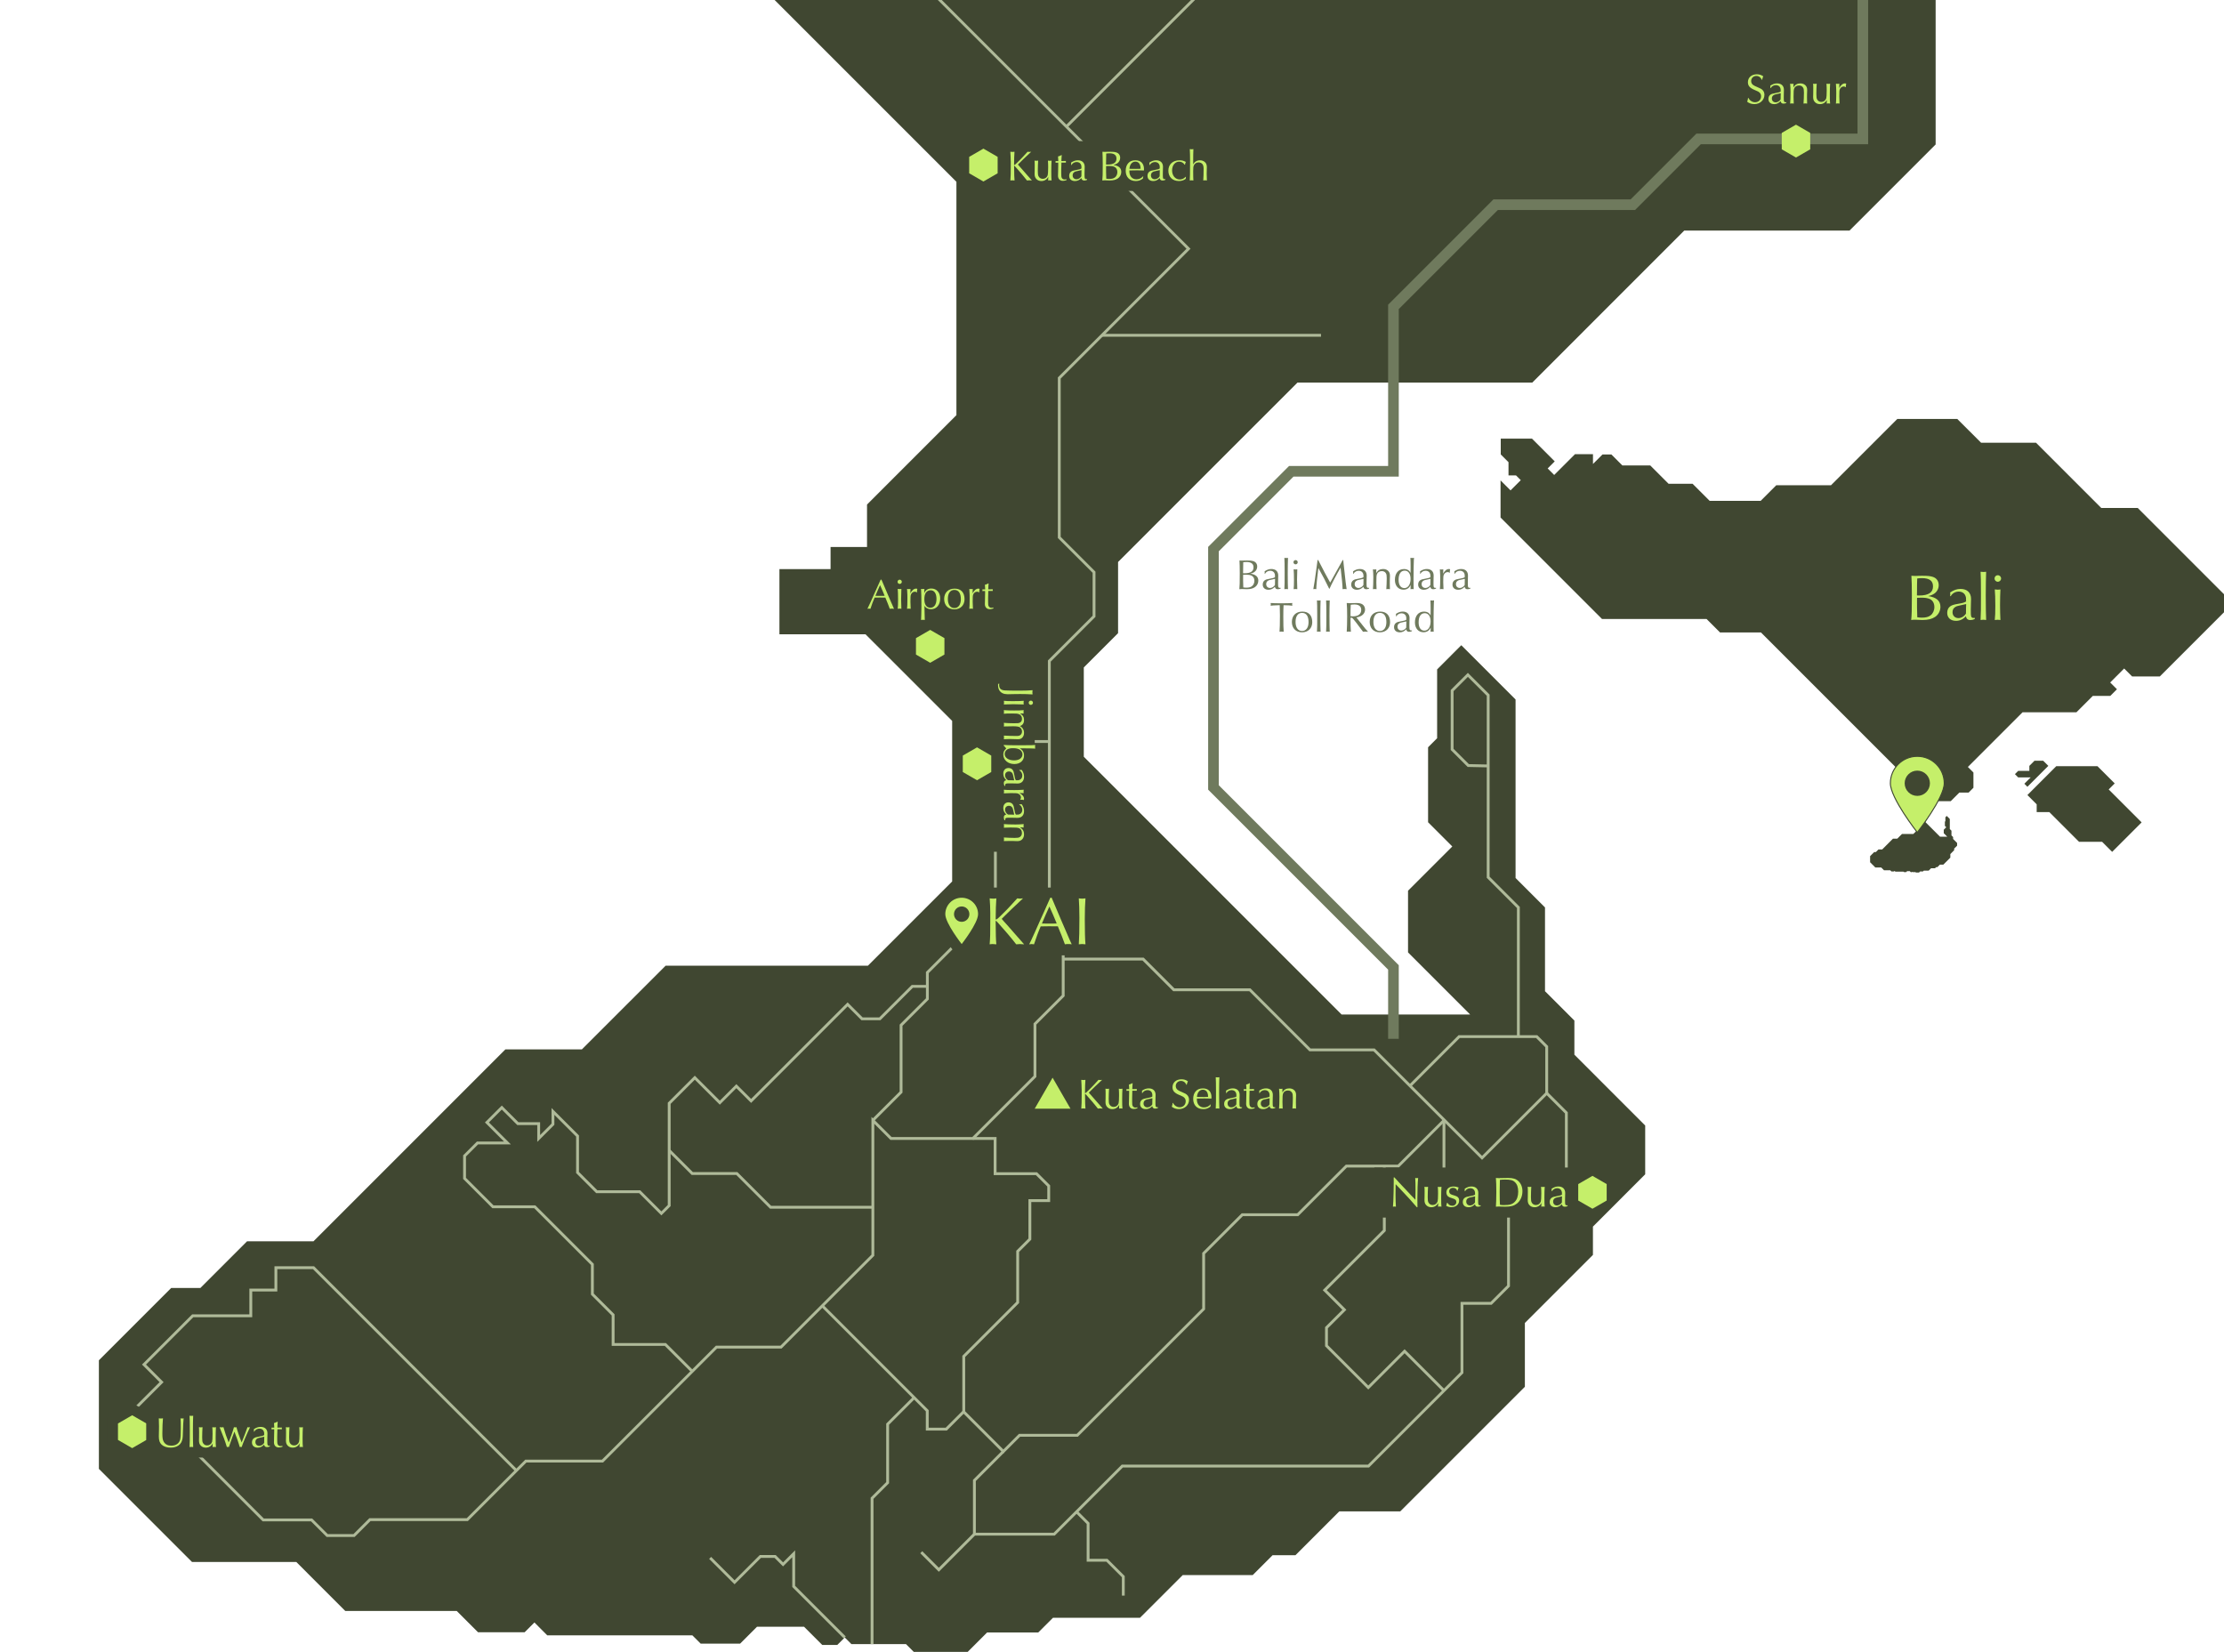 <?xml version="1.0" encoding="UTF-8"?>
<svg xmlns="http://www.w3.org/2000/svg" id="Layer_1" data-name="Layer 1" viewBox="0 0 1380 1025">
  <defs>
    <style>
      .cls-1 {
        fill: #6f7a5d;
      }

      .cls-1, .cls-2, .cls-3 {
        stroke-width: 0px;
      }

      .cls-4 {
        stroke: #404731;
        stroke-width: .64px;
      }

      .cls-4, .cls-5, .cls-6 {
        fill: none;
        stroke-miterlimit: 10;
      }

      .cls-5 {
        stroke: #6f7a5d;
        stroke-width: 6.6px;
      }

      .cls-6 {
        stroke: #afba99;
        stroke-width: 1.76px;
      }

      .cls-2 {
        fill: #404731;
      }

      .cls-3 {
        fill: #c5ef6a;
      }
    </style>
  </defs>
  <g>
    <g>
      <polygon class="cls-2" points="1139.69 -139.92 1201.07 -78.54 1201.07 89.64 1147.64 143.06 1045.09 143.06 950.76 237.41 805.07 237.41 746.46 296 693.77 348.71 693.77 392.87 672.5 414.14 672.5 469.55 832.47 629.51 912.24 629.51 873.69 590.96 873.69 552.69 901.16 525.24 886.13 510.21 886.13 463.68 891.74 458.07 891.74 415.36 906.74 400.36 940.41 434.03 940.41 544.8 958.68 563.07 958.68 615.04 976.91 633.27 976.91 654.43 1020.85 698.38 1020.85 728.65 988.42 761.1 988.42 778.67 946.19 820.9 946.19 860.49 868.86 937.81 831.02 937.81 803.82 965.01 789.63 965.01 777.32 977.34 733.88 977.34 707.36 1003.84 653.36 1003.84 644.24 1012.95 612.5 1012.95 600.45 1025 567.01 1025 562.19 1020.18 528.32 1020.18 524.18 1016.05 519.53 1020.7 510.23 1020.7 498.92 1009.39 469.73 1009.39 459.24 1019.88 434.78 1019.88 429.61 1014.72 339.58 1014.72 331.61 1006.74 325.54 1012.81 296.61 1012.81 283.4 999.6 214.25 999.6 183.87 969.22 119.16 969.22 61.36 911.44 61.36 844.05 106.21 799.2 124.33 799.2 153.3 770.23 194.51 770.23 313.6 651.14 361.07 651.14 413 599.23 538.52 599.23 590.82 546.94 590.82 447.33 537.07 393.59 483.64 393.59 483.64 353.14 515.37 353.14 515.37 339.41 537.99 339.41 537.99 313.08 555.05 296 593.46 257.61 593.46 112.8 0 -480.64 1480.43 -480.64 1139.69 -139.92"></polygon>
      <g>
        <polyline class="cls-6" points="320.42 912.48 194.53 786.59 171.18 786.59 171.18 800.46 155.62 800.46 155.62 816.45 119.59 816.45 89.35 846.7 100.27 857.62 82.03 875.86 82.03 889.71 109.93 889.71 163.33 943.11 193.35 943.11 203.01 952.78 219.7 952.78 229.56 942.92 289.98 942.92 326.31 906.59 373.87 906.59 444.59 835.87 484.63 835.87 541.61 778.89 541.61 695.16 552.86 706.42 603.69 706.42 642.19 667.92 642.19 635.36 659.72 617.83 659.72 585.6 651.11 576.99 651.11 410.16 678.86 382.41 678.86 355.06 657.28 333.48 657.28 234.55 737.48 154.35 567.05 -16.09 567.05 -136.5 584.74 -154.19 584.74 -243.68 622.12 -281.07 622.12 -409.11 646.35 -433.34 646.35 -536.68 693.87 -536.68"></polyline>
        <polyline class="cls-6" points="429.55 850.92 412.87 834.24 380.44 834.24 380.44 815.88 367.57 803 367.57 784.54 331.85 748.82 305.89 748.82 288.26 731.19 288.26 717.24 296.3 709.2 314.87 709.2 302.14 696.47 311.37 687.24 321.34 697.21 334.26 697.21 334.26 706.42 343.11 697.57 343.11 689.63 358.37 704.89 358.37 727.53 370.31 739.47 396.94 739.47 410.38 752.91 415.24 748.06 415.24 684.59 431.13 668.7 446.65 684.22 456.91 673.96 466.06 683.11 525.95 623.21 534.91 632.17 545.96 632.17 566.09 612.04 575.43 612.04"></polyline>
        <polyline class="cls-6" points="510.25 810.25 575.36 875.36 575.36 886.77 587.16 886.77 597.94 875.98 622.59 900.63 632.61 890.61 668.45 890.61 746.86 812.21 746.86 777.73 770.84 753.74 805.24 753.74 835.43 723.55 867.65 723.55 895.98 695.22"></polyline>
        <polyline class="cls-6" points="659.72 595.1 709.3 595.1 728.37 614.17 775.57 614.17 812.85 651.45 852.63 651.45 919.62 718.44 959.74 678.32 959.74 649.43 953.53 643.21 905.41 643.21 874.35 674.28"></polyline>
        <polyline class="cls-6" points="942.15 643.21 942.15 563.07 923.42 544.34 923.42 431.35 910.82 418.75 901.05 428.52 901.05 465 911.06 475.01 923.42 475.27"></polyline>
        <polyline class="cls-6" points="959.74 678.32 971.93 690.51 971.93 732.39 953.59 750.74 942.67 739.83 895.98 739.83 895.98 695.22"></polyline>
        <polyline class="cls-6" points="936.04 739.83 936.04 797.93 925.25 808.72 907.15 808.72 907.15 851.71 849.16 909.7 696.39 909.7 654.13 951.95 604.62 951.95 582.54 974.04 571.65 963.15"></polyline>
        <polyline class="cls-6" points="524.19 1016.05 492.49 984.36 492.49 964.09 485.88 970.7 480.95 965.77 471.82 965.77 455.79 981.8 440.65 966.67"></polyline>
        <polyline class="cls-6" points="541.11 1020.18 541.11 929.67 550.78 920 550.78 883.69 567.23 867.23"></polyline>
        <polyline class="cls-6" points="668 938.08 675.17 945.25 675.17 968.12 686.82 968.12 697.01 978.3 697.01 990.07"></polyline>
        <polyline class="cls-6" points="622.59 900.63 604.62 918.6 604.62 951.95"></polyline>
        <polyline class="cls-6" points="895.98 862.88 871.55 838.44 849.03 860.96 823.09 835.01 823.09 823.84 834.2 812.73 822 800.53 858.98 763.54 858.98 723.55"></polyline>
        <polyline class="cls-6" points="603.69 706.42 617.47 706.42 617.47 728.28 643.15 728.28 650.73 735.86 650.73 744.98 639.04 744.98 639.04 768.87 631.47 776.45 631.47 808.17 598.01 841.63 598.01 875.98"></polyline>
        <polyline class="cls-6" points="541.61 695.16 559.12 677.65 559.12 636.13 575.43 619.82 575.43 603.45 617.64 561.24 617.64 518.42 638.1 497.96 638.1 460.12 651.11 460.12"></polyline>
        <polyline class="cls-5" points="864.64 644.6 864.64 600.29 752.96 488.61 752.96 340.71 801.23 292.44 864.64 292.44 864.64 190.42 928.04 127.02 1013.18 127.02 1054 86.2 1155.89 86.2 1155.89 -76.95 1126.12 -106.72 1126.12 -255.19 1152.95 -282.02 1092.11 -342.86 865.23 -342.86 842.95 -320.58 842.95 -357.71 798.24 -357.71 798.24 -417.13 740.43 -474.94"></polyline>
        <line class="cls-6" x1="683.78" y1="208.05" x2="819.69" y2="208.05"></line>
        <polyline class="cls-6" points="661.71 78.57 856.1 -115.82 856.1 -294.36 827.12 -323.34 794.65 -323.34 770.4 -347.59 622.12 -347.59"></polyline>
      </g>
    </g>
    <g>
      <polygon class="cls-3" points="69.9 895.36 69.9 881.36 82.03 874.36 94.16 881.36 94.16 895.36 82.03 902.37 69.9 895.36"></polygon>
      <path class="cls-2" d="M82.03,878.17l8.83,5.1v10.2l-8.83,5.1-8.83-5.1v-10.2l8.83-5.1M82.03,870.54l-3.3,1.91-8.83,5.1-3.3,1.91v17.82l3.3,1.91,8.83,5.1,3.3,1.91,3.3-1.91,8.83-5.1,3.3-1.91v-17.82l-3.3-1.91-8.83-5.1-3.3-1.91h0Z"></path>
    </g>
    <polygon class="cls-3" points="996.95 744.93 996.95 734.73 988.13 729.63 979.3 734.73 979.3 744.93 988.13 750.02 996.95 744.93"></polygon>
    <polygon class="cls-3" points="586.02 406.15 586.02 395.95 577.19 390.86 568.36 395.95 568.36 406.15 577.19 411.25 586.02 406.15"></polygon>
    <polygon class="cls-3" points="615.08 479.04 615.08 468.84 606.25 463.74 597.42 468.84 597.42 479.04 606.25 484.13 615.08 479.04"></polygon>
    <polygon class="cls-3" points="619.04 107.52 619.04 97.33 610.21 92.23 601.38 97.33 601.38 107.52 610.21 112.62 619.04 107.52"></polygon>
    <polygon class="cls-3" points="1123.25 92.65 1123.25 82.46 1114.42 77.36 1105.59 82.46 1105.59 92.65 1114.42 97.75 1123.25 92.65"></polygon>
    <polygon class="cls-3" points="653.14 687.94 642.04 687.94 647.59 678.32 653.14 668.71 658.69 678.32 664.24 687.94 653.14 687.94"></polygon>
    <g>
      <path class="cls-3" d="M671.15,675.8c0-1.37-.13-4.75-.24-5.76.5.08.87.11,1.43.11.58,0,.79-.03,1.16-.11-.13,1.32-.26,5.15-.26,8.21.48,0,.66-.16,3.49-2.98.87-.87,1.21-1.21,2.38-2.48,1.82-1.95,2.09-2.25,2.51-2.75.53.08.79.11,1.06.11.32,0,.53-.03,1.19-.11-.18.16-.32.29-.42.4l-4.04,3.8-2.77,2.72c-.55.53-.58.55-1.03,1.03.45.58.66.82,2.03,2.3.53.58,3.67,4.15,4.12,4.7,1.82,2.11,1.96,2.25,2.54,2.88-1.19-.11-1.32-.11-1.61-.11-.32,0-.63.03-1.45.11-1.9-2.46-4.7-5.76-6.6-7.82-.34-.37-.58-.63-.71-.79-.32-.4-.42-.45-.66-.5v.48c.05,5.49.08,6.52.26,8.64-.63-.08-.95-.11-1.4-.11-.42,0-.71.03-1.19.11.21-2.85.24-3.94.24-8.93v-3.14Z"></path>
      <path class="cls-3" d="M686.04,678.49c0-1.51-.03-2.03-.11-2.96.48.08.71.11,1.08.11s.63-.03,1.16-.11c-.11,1.4-.21,4.38-.21,6.37s.11,2.75.48,3.41c.53.98,1.48,1.53,2.61,1.53,1.43,0,2.56-.84,3.04-2.22q.26-.82.29-4.91l-.03-1.9c-.03-1.37-.05-1.58-.11-2.27.48.08.71.11,1.11.11.37,0,.63-.03,1.14-.11-.11,1.48-.18,4.17-.18,6.55,0,3.17.05,4.7.18,5.78-.55-.08-.79-.11-1.11-.11-.29,0-.53.03-1,.11.05-.58.05-.79.08-2.32-.82,1.69-2.38,2.67-4.28,2.67-1.19,0-2.25-.4-3.01-1.16-.84-.79-1.21-1.8-1.21-3.3,0-.37.03-1.16.05-2.03l.03-3.22Z"></path>
      <path class="cls-3" d="M702.81,672.18l-.03.32-.11,1.53c-.05.5-.05.98-.08,1.77l2.85-.05c-.08.29-.11.42-.11.55s.03.26.11.5h-2.83c-.05.79-.05.82-.11,4.36v2.32c0,1.66.05,2.17.34,2.77.32.63.92,1,1.74,1,.4,0,.69-.05,1.16-.18v.61c-1.06.32-1.56.42-2.25.42-1.85,0-3.01-1.24-3.01-3.2,0-.24.03-.95.05-1.66.05-1,.11-4.01.11-5.52,0-.53,0-.61-.03-.92-.95,0-1.4.03-1.69.05.05-.21.08-.32.08-.5s-.03-.32-.08-.53h1.74v-.34c0-.4-.08-1.61-.16-2.51.71-.16,1.51-.5,2.19-.9l.08.11Z"></path>
      <path class="cls-3" d="M708.59,678.25c.05-.37.08-.53.08-.74s-.03-.37-.08-.74c1.51-1,2.75-1.43,4.23-1.43,2.64,0,4.23,1.51,4.23,4.04,0,.48-.03,1.06-.05,1.74-.03,1-.05,1.69-.05,2.69,0,1.61.03,2.22.13,2.54.13.45.45.69.9.69.16,0,.29-.03.55-.05v.5c-.71.29-1.19.4-1.74.4-1.06,0-1.64-.5-1.8-1.56-1.16,1.27-2.46,1.88-3.99,1.88-2.19,0-3.57-1.24-3.57-3.22,0-1.11.42-2.06,1.16-2.59.69-.5,1.45-.77,3.28-1.06,1.9-.32,2.48-.5,3.17-.95v-.05c0-1.43,0-1.51-.21-2.11-.37-1.14-1.43-1.82-2.75-1.82s-2.56.66-3.22,1.85h-.26ZM714.77,681.5c-3.35.74-3.46.77-3.99,1.06-.82.45-1.21,1.16-1.21,2.17,0,1.4.98,2.38,2.38,2.38,1.16,0,2.35-.71,3.04-1.82,0-.69,0-.85.03-1.37v-.63l.05-1.58v-.24l-.29.05Z"></path>
      <path class="cls-3" d="M736.11,673.1c-.5-1.45-1.8-2.38-3.3-2.38-1.85,0-3.25,1.37-3.25,3.17,0,.92.42,1.82,1.16,2.38.63.45,1.43.87,2.98,1.5,1.77.74,2.27,1.03,2.91,1.66.79.77,1.19,1.77,1.19,2.99,0,3.27-2.72,5.78-6.26,5.78-1.69,0-3.22-.5-4.44-1.48.37-1.14.45-1.56.53-2.35h.26c.71,1.58,2.4,2.67,4.12,2.67,2.14,0,3.72-1.56,3.72-3.72,0-.92-.32-1.66-.92-2.25-.63-.58-1.03-.79-2.88-1.56-3.2-1.32-4.38-2.64-4.38-4.91,0-2.93,2.27-4.91,5.57-4.91,1.53,0,2.69.37,3.96,1.24-.32.69-.58,1.53-.71,2.17h-.26Z"></path>
      <path class="cls-3" d="M751.29,685.36l-.05.24c-.13.45-.16.55-.16,1.08-1.64,1.16-2.72,1.53-4.49,1.53-3.8,0-6.21-2.46-6.21-6.34,0-2.01.55-3.65,1.66-4.83,1.06-1.16,2.46-1.69,4.41-1.69,3.35,0,5.28,2.01,5.28,5.49,0,.18,0,.5-.03.82-.84-.05-2.09-.08-4.3-.08-1.64,0-2.93.03-4.73.08v.58c0,2.96,1.74,4.91,4.38,4.91,1.61,0,2.98-.63,4.07-1.85l.16.05ZM749.23,678.15c-.5-1.29-1.48-1.98-2.83-1.98-2.06,0-3.51,1.74-3.7,4.46.79.03,2.01.05,4.04.05,1.74,0,2.01,0,2.91-.11-.08-1.19-.19-1.85-.42-2.43Z"></path>
      <path class="cls-3" d="M755.54,668.51c.45,0,.66-.03,1.08-.08-.08,1.37-.16,6.42-.16,9.54,0,4.38.08,8.5.16,9.9-.58-.08-.82-.11-1.11-.11s-.55.03-1.14.11c.16-3.17.16-3.99.16-10.54,0-4.81-.05-7.08-.16-8.9.48.05.71.08,1.16.08Z"></path>
      <path class="cls-3" d="M760.74,678.25c.05-.37.08-.53.08-.74s-.03-.37-.08-.74c1.51-1,2.75-1.43,4.23-1.43,2.64,0,4.23,1.51,4.23,4.04,0,.48-.03,1.06-.05,1.74-.03,1-.05,1.69-.05,2.69,0,1.61.03,2.22.13,2.54.13.45.45.69.9.69.16,0,.29-.03.55-.05v.5c-.71.29-1.19.4-1.74.4-1.06,0-1.64-.5-1.8-1.56-1.16,1.27-2.46,1.88-3.99,1.88-2.19,0-3.57-1.24-3.57-3.22,0-1.11.42-2.06,1.16-2.59.69-.5,1.45-.77,3.28-1.06,1.9-.32,2.48-.5,3.17-.95v-.05c0-1.43,0-1.51-.21-2.11-.37-1.14-1.43-1.82-2.75-1.82s-2.56.66-3.22,1.85h-.26ZM766.92,681.5c-3.35.74-3.46.77-3.99,1.06-.82.45-1.21,1.16-1.21,2.17,0,1.4.98,2.38,2.38,2.38,1.16,0,2.35-.71,3.04-1.82,0-.69,0-.85.03-1.37v-.63l.05-1.58v-.24l-.29.05Z"></path>
      <path class="cls-3" d="M775.56,672.18l-.03.32-.11,1.53c-.05.5-.05.98-.08,1.77l2.85-.05c-.08.29-.11.42-.11.55s.03.26.11.5h-2.83c-.05.79-.05.82-.11,4.36v2.32c0,1.66.05,2.17.34,2.77.32.63.92,1,1.74,1,.4,0,.69-.05,1.16-.18v.61c-1.06.32-1.56.42-2.25.42-1.85,0-3.01-1.24-3.01-3.2,0-.24.03-.95.05-1.66.05-1,.11-4.01.11-5.52,0-.53,0-.61-.03-.92-.95,0-1.4.03-1.69.05.05-.21.08-.32.08-.5s-.03-.32-.08-.53h1.74v-.34c0-.4-.08-1.61-.16-2.51.71-.16,1.51-.5,2.19-.9l.08.11Z"></path>
      <path class="cls-3" d="M781.34,678.25c.05-.37.08-.53.08-.74s-.03-.37-.08-.74c1.51-1,2.75-1.43,4.23-1.43,2.64,0,4.23,1.51,4.23,4.04,0,.48-.03,1.06-.05,1.74-.03,1-.05,1.69-.05,2.69,0,1.61.03,2.22.13,2.54.13.45.45.69.9.69.16,0,.29-.03.55-.05v.5c-.71.29-1.19.4-1.74.4-1.06,0-1.64-.5-1.8-1.56-1.16,1.27-2.46,1.88-3.99,1.88-2.19,0-3.57-1.24-3.57-3.22,0-1.11.42-2.06,1.16-2.59.69-.5,1.45-.77,3.28-1.06,1.9-.32,2.48-.5,3.17-.95v-.05c0-1.43,0-1.51-.21-2.11-.37-1.14-1.43-1.82-2.75-1.82s-2.56.66-3.22,1.85h-.26ZM787.52,681.5c-3.35.74-3.46.77-3.99,1.06-.82.45-1.21,1.16-1.21,2.17,0,1.4.98,2.38,2.38,2.38,1.16,0,2.35-.71,3.04-1.82,0-.69,0-.85.03-1.37v-.63l.05-1.58v-.24l-.29.05Z"></path>
      <path class="cls-3" d="M795.73,677.8c.98-1.66,2.38-2.46,4.25-2.46,1.29,0,2.4.42,3.17,1.19s1.08,1.66,1.08,3.09c0,.18-.03,1.16-.08,2.22-.03.63-.03,1.37-.03,2.17,0,2.01.03,3.06.08,3.86-.79-.11-.9-.11-1.16-.11-.24,0-.48.03-1.08.11.13-1.66.26-4.75.26-6.76,0-1.72-.13-2.46-.5-3.09-.53-.92-1.4-1.37-2.56-1.37-1.4,0-2.51.66-2.96,1.77-.34.92-.42,1.77-.42,5.36,0,1.64.03,2.19.13,4.09-.61-.08-.84-.11-1.14-.11s-.55.03-1.11.11c.13-1,.24-4.52.24-7.29,0-1.66-.08-3.2-.24-5.04.48.08.74.11,1.16.11.4,0,.58-.03.95-.11-.03.42-.03.61-.05,1.06v1.21Z"></path>
    </g>
    <g>
      <path class="cls-3" d="M547.17,360.17l1.8,4.23,1.85,4.36,1.95,4.52c1.11,2.62,1.37,3.2,1.98,4.49-.55-.08-.85-.11-1.37-.11s-.79.03-1.27.11c-.48-1.37-1.93-5.1-2.75-6.97h-.48l-3.01-.03s-2.56.03-3.17.05c-.63,1.53-1.14,2.75-1.35,3.35-.03.03-.55,1.61-1.24,3.59-.45-.08-.66-.11-.9-.11-.26,0-.45.03-.98.11.55-1.08.95-1.93,2.06-4.36.66-1.5,1.35-3.01,2.03-4.57.69-1.45,1.32-2.85,1.98-4.38.61-1.35,1.24-2.77,1.88-4.2l.26-.55h.53l.18.48ZM545.93,363.44l-1.32,2.93-1.27,2.96-.16.37c1.21.03,1.72.03,3.04.03,1.16,0,1.8,0,2.69-.03l-.13-.37c-.42-.98-.84-1.98-1.24-2.96-.48-1.11-.87-2.01-1.45-3.28l-.16.34Z"></path>
      <path class="cls-3" d="M559.58,361.01c0,.74-.58,1.32-1.32,1.32s-1.32-.58-1.32-1.32.58-1.32,1.35-1.32c.69,0,1.29.61,1.29,1.32ZM558.25,365.53c.4,0,.63-.03,1.06-.11-.08,1.03-.16,4.2-.16,6.39,0,1.69.08,4.78.16,5.94-.45-.08-.71-.11-1.08-.11-.34,0-.63.03-1.19.11.16-1.48.21-2.98.21-5.71,0-2.96-.08-5.12-.21-6.63.5.08.79.11,1.21.11Z"></path>
      <path class="cls-3" d="M568.9,367.56c-.42-.29-.79-.42-1.27-.42-1.08,0-2.09.79-2.46,1.96-.18.58-.24,1.56-.24,4.33,0,1.43.08,3.43.16,4.33-.55-.08-.79-.11-1.11-.11-.29,0-.55.03-1.14.11.13-1,.21-3.35.21-6.44,0-1.96,0-2.3-.21-5.89.61.08.82.11,1.11.11.26,0,.5-.03,1-.11v.29l-.03,1.06c-.03.58-.03.66-.03,1.37.9-1.82,2.19-2.91,3.54-2.91.32,0,.5.05.79.18-.13.53-.21,1.08-.21,1.51,0,.11.03.29.05.53l-.18.11Z"></path>
      <path class="cls-3" d="M571.72,373.98c0-3.43-.08-5.86-.21-8.56.61.05.85.08,1.08.08.29,0,.53-.03,1-.08-.05.48-.08,1.19-.08,2.17,0,.05,0,.24.03.42.66-1.8,2.27-2.83,4.36-2.83,3.3,0,5.49,2.48,5.49,6.21,0,3.94-2.32,6.63-5.68,6.63-1.85,0-3.35-.82-4.07-2.17v.63l.03,1.69c.03,2.75.05,3.8.16,6.52-.5-.08-.77-.11-1.16-.11-.42,0-.66.03-1.14.11.05-.79.08-1.32.11-2.96.03-.79.03-1.4.05-2.32.03-1.4.05-2.25.05-2.69l-.03-2.75ZM574.34,368.04c-.53.95-.77,2.14-.77,3.88,0,3.28,1.37,5.18,3.72,5.18s3.8-2.03,3.8-5.44-1.35-5.39-3.62-5.39c-1.37,0-2.51.66-3.14,1.77Z"></path>
      <path class="cls-3" d="M598.5,371.82c0,3.75-2.54,6.29-6.34,6.29s-6.31-2.51-6.31-6.42,2.48-6.44,6.5-6.44,6.15,2.43,6.15,6.58ZM588.15,371.66c0,3.51,1.53,5.63,4.04,5.63s4.02-2.14,4.02-5.52c0-3.7-1.4-5.71-4.02-5.71s-4.04,2.11-4.04,5.6Z"></path>
      <path class="cls-3" d="M607.53,367.56c-.42-.29-.79-.42-1.27-.42-1.08,0-2.09.79-2.46,1.96-.18.58-.24,1.56-.24,4.33,0,1.43.08,3.43.16,4.33-.55-.08-.79-.11-1.11-.11-.29,0-.55.03-1.14.11.13-1,.21-3.35.21-6.44,0-1.96,0-2.3-.21-5.89.61.08.82.11,1.11.11.26,0,.5-.03,1-.11v.29l-.03,1.06c-.03.58-.03.66-.03,1.37.9-1.82,2.19-2.91,3.54-2.91.32,0,.5.05.79.18-.13.53-.21,1.08-.21,1.51,0,.11.03.29.05.53l-.18.11Z"></path>
      <path class="cls-3" d="M613.44,362.07l-.03.32-.11,1.53c-.05.5-.05.98-.08,1.77l2.85-.05c-.08.29-.11.42-.11.55s.03.26.11.5h-2.83c-.05.79-.05.82-.11,4.36v2.32c0,1.66.05,2.17.34,2.77.32.63.92,1,1.74,1,.4,0,.69-.05,1.16-.18v.61c-1.06.32-1.56.42-2.25.42-1.85,0-3.01-1.24-3.01-3.2,0-.24.03-.95.05-1.66.05-1,.11-4.01.11-5.52,0-.53,0-.61-.03-.92-.95,0-1.4.03-1.69.05.05-.21.08-.32.08-.5s-.03-.32-.08-.53h1.74v-.34c0-.4-.08-1.61-.16-2.51.71-.16,1.51-.5,2.19-.9l.08.11Z"></path>
    </g>
    <g>
      <path class="cls-1" d="M773.66,347.77c1.93,0,3.01.11,4.01.42,1.56.48,2.43,1.72,2.43,3.38,0,1.35-.66,2.62-1.77,3.38-.71.48-1.29.74-2.48,1,3.33.5,4.94,1.9,4.94,4.36,0,1.64-.85,3.2-2.19,4.07-1.29.85-2.85,1.21-5.04,1.21-.4,0-.92-.03-1.53-.05-.71-.03-1.24-.05-1.5-.05-.53,0-.85.03-1.51.11.21-2.03.26-3.91.26-9.88,0-3.06-.08-6.68-.18-7.95.61.05.95.08,1.45.08.21,0,.71-.03,1.45-.05l1.66-.03ZM771.33,355.69c.37.03.58.03.85.03,3.8,0,5.63-1.19,5.63-3.67,0-2.25-1.43-3.33-4.44-3.33-.66,0-1.08.03-1.93.13-.08,2.11-.08,2.3-.08,5.04l-.03,1.43v.37ZM771.36,360.52c0,.82.05,3.22.11,3.96.82.13,1.32.16,1.9.16,1.53,0,2.64-.29,3.46-.92.95-.71,1.53-1.98,1.53-3.35,0-1.51-.69-2.72-1.82-3.22-.84-.4-1.88-.55-3.43-.55-.45,0-.82.03-1.72.05l-.03.37v3.51Z"></path>
      <path class="cls-1" d="M784.69,355.98c.05-.37.08-.53.08-.74s-.03-.37-.08-.74c1.51-1,2.75-1.43,4.23-1.43,2.64,0,4.23,1.51,4.23,4.04,0,.48-.03,1.06-.05,1.74-.03,1-.05,1.69-.05,2.69,0,1.61.03,2.22.13,2.54.13.45.45.69.9.69.16,0,.29-.03.55-.05v.5c-.71.29-1.19.4-1.74.4-1.06,0-1.64-.5-1.8-1.56-1.16,1.27-2.46,1.88-3.99,1.88-2.19,0-3.57-1.24-3.57-3.22,0-1.11.42-2.06,1.16-2.59.69-.5,1.45-.77,3.28-1.06,1.9-.32,2.48-.5,3.17-.95v-.05c0-1.43,0-1.51-.21-2.11-.37-1.14-1.43-1.82-2.75-1.82s-2.56.66-3.22,1.85h-.26ZM790.88,359.23c-3.35.74-3.46.77-3.99,1.06-.82.45-1.21,1.16-1.21,2.17,0,1.4.98,2.38,2.38,2.38,1.16,0,2.35-.71,3.04-1.82,0-.69,0-.85.03-1.37v-.63l.05-1.58v-.24l-.29.05Z"></path>
      <path class="cls-1" d="M798.13,346.24c.45,0,.66-.03,1.08-.08-.08,1.37-.16,6.42-.16,9.54,0,4.38.08,8.5.16,9.9-.58-.08-.82-.11-1.11-.11s-.55.03-1.14.11c.16-3.17.16-3.99.16-10.54,0-4.81-.05-7.08-.16-8.9.48.05.71.08,1.16.08Z"></path>
      <path class="cls-1" d="M805.24,348.85c0,.74-.58,1.32-1.32,1.32s-1.32-.58-1.32-1.32.58-1.32,1.35-1.32c.69,0,1.29.61,1.29,1.32ZM803.92,353.37c.4,0,.63-.03,1.06-.11-.08,1.03-.16,4.2-.16,6.39,0,1.69.08,4.78.16,5.94-.45-.08-.71-.11-1.08-.11-.34,0-.63.03-1.19.11.16-1.48.21-2.98.21-5.71,0-2.96-.08-5.12-.21-6.63.5.08.79.11,1.21.11Z"></path>
      <path class="cls-1" d="M817.96,347.53c2.56,5.07,5.84,11.25,7.42,13.97.53-.9.82-1.43,1.9-3.41,1.58-2.91,3.54-6.47,5.86-10.57h.34l.05.45c.11.87.18,1.72.26,2.59l.37,3.27c.55,5.42,1.16,10.28,1.43,11.75-.71-.08-.98-.11-1.27-.11s-.55.03-1.24.11c-.03-2.22-.48-7.24-1.19-12.84l-.05-.53c-2.35,3.96-5.76,10.46-6.87,13.1h-.21c-2.98-6.08-3.04-6.18-6.47-12.44l-.24-.42c-.66,4.86-1.32,11.46-1.29,13.13-.58-.08-.74-.11-.95-.11-.24,0-.42.03-.9.11.5-2.59,1.08-6.42,1.8-11.86.34-2.69.58-4.3.66-4.86.05-.4.11-.87.16-1.35h.42Z"></path>
      <path class="cls-1" d="M839.59,355.98c.05-.37.08-.53.08-.74s-.03-.37-.08-.74c1.51-1,2.75-1.43,4.23-1.43,2.64,0,4.23,1.51,4.23,4.04,0,.48-.03,1.06-.05,1.74-.03,1-.05,1.69-.05,2.69,0,1.61.03,2.22.13,2.54.13.45.45.69.9.69.16,0,.29-.03.55-.05v.5c-.71.29-1.19.4-1.74.4-1.06,0-1.64-.5-1.8-1.56-1.16,1.27-2.46,1.88-3.99,1.88-2.19,0-3.57-1.24-3.57-3.22,0-1.11.42-2.06,1.16-2.59.69-.5,1.45-.77,3.28-1.06,1.9-.32,2.48-.5,3.17-.95v-.05c0-1.43,0-1.51-.21-2.11-.37-1.14-1.43-1.82-2.75-1.82s-2.56.66-3.22,1.85h-.26ZM845.77,359.23c-3.35.74-3.46.77-3.99,1.06-.82.45-1.21,1.16-1.21,2.17,0,1.4.98,2.38,2.38,2.38,1.16,0,2.35-.71,3.04-1.82,0-.69,0-.85.03-1.37v-.63l.05-1.58v-.24l-.29.05Z"></path>
      <path class="cls-1" d="M853.98,355.53c.98-1.66,2.38-2.46,4.25-2.46,1.29,0,2.4.42,3.17,1.19s1.08,1.66,1.08,3.09c0,.18-.03,1.16-.08,2.22-.03.63-.03,1.37-.03,2.17,0,2.01.03,3.06.08,3.86-.79-.11-.9-.11-1.16-.11-.24,0-.48.03-1.08.11.13-1.66.26-4.75.26-6.76,0-1.72-.13-2.46-.5-3.09-.53-.92-1.4-1.37-2.56-1.37-1.4,0-2.51.66-2.96,1.77-.34.92-.42,1.77-.42,5.36,0,1.64.03,2.19.13,4.09-.61-.08-.84-.11-1.14-.11s-.55.03-1.11.11c.13-1,.24-4.52.24-7.29,0-1.66-.08-3.2-.24-5.04.48.08.74.11,1.16.11.4,0,.58-.03.95-.11-.03.42-.03.61-.05,1.06v1.21Z"></path>
      <path class="cls-1" d="M875.29,351.81c0-2.46-.05-4.2-.13-5.68.63.08.9.11,1.21.11.34,0,.61-.03,1.03-.11-.11,1.14-.11,1.19-.24,6.58l-.03,3.12-.03,3.22c.03,2.61.03,4.23.03,4.81,0,.95,0,1,.05,1.74-.37-.08-.55-.11-.92-.11-.34,0-.61.03-1.03.11l.03-.66.05-1.29v-.63c-.95,1.95-2.4,2.88-4.46,2.88-3.2,0-5.31-2.43-5.31-6.1,0-4.09,2.19-6.71,5.65-6.71,1.98,0,3.41.87,4.09,2.51-.03-.21-.03-.47-.03-.5,0-.4,0-.98.03-2.33v-.95ZM867.84,359.79c0,3.22,1.32,5.12,3.59,5.12s3.83-2.25,3.83-5.73c0-3.14-1.37-5.1-3.59-5.1-2.48,0-3.83,2.01-3.83,5.71Z"></path>
      <path class="cls-1" d="M881.13,355.98c.05-.37.08-.53.08-.74s-.03-.37-.08-.74c1.51-1,2.75-1.43,4.23-1.43,2.64,0,4.23,1.51,4.23,4.04,0,.48-.03,1.06-.05,1.74-.03,1-.05,1.69-.05,2.69,0,1.61.03,2.22.13,2.54.13.45.45.69.9.69.16,0,.29-.03.55-.05v.5c-.71.29-1.19.4-1.74.4-1.06,0-1.64-.5-1.8-1.56-1.16,1.27-2.46,1.88-3.99,1.88-2.19,0-3.57-1.24-3.57-3.22,0-1.11.42-2.06,1.16-2.59.69-.5,1.45-.77,3.28-1.06,1.9-.32,2.48-.5,3.17-.95v-.05c0-1.43,0-1.51-.21-2.11-.37-1.14-1.43-1.82-2.75-1.82s-2.56.66-3.22,1.85h-.26ZM887.31,359.23c-3.35.74-3.46.77-3.99,1.06-.82.45-1.21,1.16-1.21,2.17,0,1.4.98,2.38,2.38,2.38,1.16,0,2.35-.71,3.04-1.82,0-.69,0-.85.03-1.37v-.63l.05-1.58v-.24l-.29.05Z"></path>
      <path class="cls-1" d="M899.51,355.4c-.42-.29-.79-.42-1.27-.42-1.08,0-2.09.79-2.46,1.96-.18.58-.24,1.56-.24,4.33,0,1.43.08,3.43.16,4.33-.55-.08-.79-.11-1.11-.11-.29,0-.55.03-1.14.11.13-1,.21-3.35.21-6.44,0-1.96,0-2.3-.21-5.89.61.08.82.11,1.11.11.26,0,.5-.03,1-.11v.29l-.03,1.06c-.03.58-.03.66-.03,1.37.9-1.82,2.19-2.91,3.54-2.91.32,0,.5.05.79.18-.13.53-.21,1.08-.21,1.51,0,.11.03.29.05.53l-.18.11Z"></path>
      <path class="cls-1" d="M902.43,355.98c.05-.37.08-.53.08-.74s-.03-.37-.08-.74c1.51-1,2.75-1.43,4.23-1.43,2.64,0,4.23,1.51,4.23,4.04,0,.48-.03,1.06-.05,1.74-.03,1-.05,1.69-.05,2.69,0,1.61.03,2.22.13,2.54.13.45.45.69.9.69.16,0,.29-.03.55-.05v.5c-.71.29-1.19.4-1.74.4-1.06,0-1.64-.5-1.8-1.56-1.16,1.27-2.46,1.88-3.99,1.88-2.19,0-3.57-1.24-3.57-3.22,0-1.11.42-2.06,1.16-2.59.69-.5,1.45-.77,3.28-1.06,1.9-.32,2.48-.5,3.17-.95v-.05c0-1.43,0-1.51-.21-2.11-.37-1.14-1.43-1.82-2.75-1.82s-2.56.66-3.22,1.85h-.26ZM908.62,359.23c-3.35.74-3.46.77-3.99,1.06-.82.45-1.21,1.16-1.21,2.17,0,1.4.98,2.38,2.38,2.38,1.16,0,2.35-.71,3.04-1.82,0-.69,0-.85.03-1.37v-.63l.05-1.58v-.24l-.29.05Z"></path>
      <path class="cls-1" d="M793.66,375.52c-3.86.16-4.07.16-5.23.34.08-.32.11-.5.11-.79s-.03-.5-.11-.9c2.35.13,3.09.16,6.44.16,3.7,0,4.44-.03,7.08-.16-.13.37-.16.55-.16.84s.03.48.11.85c-.87-.19-2.88-.32-5.44-.34-.11,1.64-.16,4.28-.16,7,0,4.54.08,8.06.24,9.48-.63-.08-.95-.11-1.35-.11-.42,0-.69.03-1.24.11.16-1.27.26-5.57.26-10.22,0-1.82-.05-3.8-.13-6.26h-.42Z"></path>
      <path class="cls-1" d="M814.26,386.06c0,3.75-2.54,6.29-6.34,6.29s-6.31-2.51-6.31-6.42,2.48-6.44,6.5-6.44,6.15,2.43,6.15,6.58ZM803.9,385.9c0,3.51,1.53,5.63,4.04,5.63s4.02-2.14,4.02-5.52c0-3.7-1.4-5.71-4.02-5.71s-4.04,2.11-4.04,5.6Z"></path>
      <path class="cls-1" d="M818.35,372.64c.45,0,.66-.03,1.08-.08-.08,1.37-.16,6.42-.16,9.54,0,4.38.08,8.5.16,9.9-.58-.08-.82-.11-1.11-.11s-.55.03-1.14.11c.16-3.17.16-3.99.16-10.54,0-4.81-.05-7.08-.16-8.9.48.05.71.08,1.16.08Z"></path>
      <path class="cls-1" d="M824.02,372.64c.45,0,.66-.03,1.08-.08-.08,1.37-.16,6.42-.16,9.54,0,4.38.08,8.5.16,9.9-.58-.08-.82-.11-1.11-.11s-.55.03-1.14.11c.16-3.17.16-3.99.16-10.54,0-4.81-.05-7.08-.16-8.9.48.05.71.08,1.16.08Z"></path>
      <path class="cls-1" d="M837.99,383.34c0,3.62.11,7.42.24,8.66-.63-.08-.95-.11-1.37-.11s-.71.03-1.21.11c.16-2.38.26-6.02.26-9.59s-.08-6.15-.26-8.24c.84.08,1.32.11,2.11.11.45,0,1.08-.03,1.82-.05.92-.03,1.74-.05,2.11-.05,1.69,0,2.77.24,3.67.79,1.03.66,1.66,1.88,1.66,3.22,0,1.77-.98,3.25-2.72,4.12-.69.37-1.4.58-2.64.82l.26.32,1.69,2.17c3.35,4.28,4.09,5.18,5.28,6.39-.79-.08-1.19-.11-1.66-.11-.5,0-.85.03-1.48.11l-.26-.37c-3.09-4.23-5.68-7.55-6.5-8.29h-1ZM839.47,382.44c3.3,0,5.18-1.43,5.18-3.99,0-2.19-1.45-3.38-4.17-3.38-.71,0-1.43.05-2.33.18-.11,2.27-.16,3.59-.16,7.08.55.08.98.11,1.48.11Z"></path>
      <path class="cls-1" d="M862.55,386.06c0,3.75-2.54,6.29-6.34,6.29s-6.31-2.51-6.31-6.42,2.48-6.44,6.5-6.44,6.15,2.43,6.15,6.58ZM852.2,385.9c0,3.51,1.53,5.63,4.04,5.63s4.02-2.14,4.02-5.52c0-3.7-1.4-5.71-4.02-5.71s-4.04,2.11-4.04,5.6Z"></path>
      <path class="cls-1" d="M866.17,382.39c.05-.37.08-.53.08-.74s-.03-.37-.08-.74c1.51-1,2.75-1.43,4.23-1.43,2.64,0,4.23,1.51,4.23,4.04,0,.48-.03,1.06-.05,1.74-.03,1-.05,1.69-.05,2.69,0,1.61.03,2.22.13,2.54.13.45.45.69.9.69.16,0,.29-.03.55-.05v.5c-.71.29-1.19.4-1.74.4-1.06,0-1.64-.5-1.8-1.56-1.16,1.27-2.46,1.88-3.99,1.88-2.19,0-3.57-1.24-3.57-3.22,0-1.11.42-2.06,1.16-2.59.69-.5,1.45-.77,3.28-1.06,1.9-.32,2.48-.5,3.17-.95v-.05c0-1.43,0-1.51-.21-2.11-.37-1.14-1.43-1.82-2.75-1.82s-2.56.66-3.22,1.85h-.26ZM872.35,385.64c-3.35.74-3.46.77-3.99,1.06-.82.45-1.21,1.16-1.21,2.17,0,1.4.98,2.38,2.38,2.38,1.16,0,2.35-.71,3.04-1.82,0-.69,0-.85.03-1.37v-.63l.05-1.58v-.24l-.29.05Z"></path>
      <path class="cls-1" d="M887.72,378.21c0-2.46-.05-4.2-.13-5.68.63.08.9.11,1.21.11.34,0,.61-.03,1.03-.11-.11,1.14-.11,1.19-.24,6.58l-.03,3.12-.03,3.22c.03,2.61.03,4.23.03,4.81,0,.95,0,1,.05,1.74-.37-.08-.55-.11-.92-.11-.34,0-.61.03-1.03.11l.03-.66.05-1.29v-.63c-.95,1.95-2.4,2.88-4.46,2.88-3.2,0-5.31-2.43-5.31-6.1,0-4.09,2.19-6.71,5.65-6.71,1.98,0,3.41.87,4.09,2.51-.03-.21-.03-.47-.03-.5,0-.4,0-.98.03-2.33v-.95ZM880.27,386.19c0,3.22,1.32,5.12,3.59,5.12s3.83-2.25,3.83-5.73c0-3.14-1.37-5.1-3.59-5.1-2.48,0-3.83,2.01-3.83,5.71Z"></path>
    </g>
    <polyline class="cls-6" points="541.61 749.1 478.14 749.1 457.21 728.17 429.55 728.17 415.24 713.86"></polyline>
    <rect class="cls-2" x="619.17" y="533.33" width="42.06" height="76.85" transform="translate(1211.95 -68.44) rotate(90)"></rect>
    <g>
      <path class="cls-3" d="M614.48,566.63c0-2.2-.21-7.61-.38-9.21.8.13,1.39.17,2.28.17s1.27-.04,1.86-.17c-.21,2.11-.42,8.24-.42,13.14.76,0,1.06-.25,5.58-4.77,1.39-1.39,1.94-1.94,3.8-3.97,2.92-3.13,3.34-3.59,4.01-4.39.84.13,1.27.17,1.69.17.51,0,.84-.04,1.9-.17-.29.25-.51.46-.68.63l-6.46,6.08-4.44,4.35c-.89.85-.93.89-1.65,1.65.72.93,1.06,1.31,3.25,3.68.84.93,5.87,6.63,6.59,7.52,2.92,3.38,3.13,3.59,4.06,4.61-1.9-.17-2.11-.17-2.58-.17-.51,0-1.01.04-2.32.17-3.04-3.93-7.52-9.21-10.56-12.51-.55-.59-.93-1.01-1.14-1.27-.51-.63-.68-.72-1.06-.8v.76c.08,8.79.13,10.44.42,13.82-1.01-.13-1.52-.17-2.24-.17-.68,0-1.14.04-1.9.17.34-4.56.38-6.3.38-14.28v-5.03Z"></path>
      <path class="cls-3" d="M652.88,557.8l2.87,6.76,2.96,6.97,3.13,7.23c1.77,4.18,2.2,5.11,3.17,7.18-.89-.13-1.35-.17-2.2-.17s-1.27.04-2.03.17c-.76-2.2-3.08-8.15-4.39-11.15h-.76l-4.82-.04s-4.1.04-5.07.08c-1.01,2.45-1.82,4.39-2.15,5.37-.04.04-.89,2.58-1.99,5.75-.72-.13-1.06-.17-1.44-.17-.42,0-.72.04-1.56.17.89-1.73,1.52-3.08,3.29-6.97,1.06-2.41,2.16-4.82,3.25-7.31,1.1-2.32,2.11-4.56,3.17-7.01.97-2.15,1.99-4.44,3-6.72l.42-.89h.85l.29.76ZM650.9,563.04l-2.11,4.69-2.03,4.73-.25.59c1.94.04,2.75.04,4.86.04,1.86,0,2.87,0,4.31-.04l-.21-.59c-.68-1.56-1.35-3.17-1.99-4.73-.76-1.78-1.39-3.21-2.32-5.24l-.25.55Z"></path>
      <path class="cls-3" d="M671.47,557.59c.76,0,1.23-.04,2.07-.17-.25,2.96-.42,7.99-.42,12.89,0,7.18.13,12.42.42,15.63-1.01-.13-1.52-.17-2.11-.17-.63,0-1.1.04-2.03.17.25-3.34.38-8.49.38-16.44,0-4.69-.17-9.46-.38-12.08.85.13,1.31.17,2.07.17Z"></path>
    </g>
    <g>
      <g>
        <path class="cls-3" d="M594.14,587.81c-1.82-2.31-10.88-14.16-10.88-20.6,0-7.43,6.04-13.47,13.47-13.47s13.47,6.04,13.47,13.47c0,6.43-9.06,18.29-10.88,20.6l-2.59,3.3-2.59-3.3Z"></path>
        <path class="cls-2" d="M596.73,557.05c5.62,0,10.17,4.55,10.17,10.17s-10.17,18.56-10.17,18.56c0,0-10.17-12.94-10.17-18.56s4.55-10.17,10.17-10.17M596.73,550.44c-9.25,0-16.77,7.52-16.77,16.77,0,7.13,8.1,18.21,11.58,22.64l5.19,6.6,5.19-6.6c3.48-4.43,11.58-15.51,11.58-22.64,0-9.25-7.52-16.77-16.77-16.77h0Z"></path>
      </g>
      <circle class="cls-2" cx="596.73" cy="567.22" r="4.77"></circle>
    </g>
    <rect class="cls-2" x="897.91" y="679.33" width="31.06" height="121.28" transform="translate(1653.41 -173.46) rotate(90)"></rect>
    <g>
      <path class="cls-3" d="M865.24,730.57c.47.5.77.84,2.4,2.64,1.06,1.14,1.93,2.09,2.51,2.69.87.9,1.74,1.82,2.59,2.72.87.87,1.88,1.96,2.69,2.91,1.43,1.53,2.06,2.17,2.83,2.91l.03-.66q.05-3.57.05-5.07c0-3.7-.05-6.23-.19-7.79.5.08.71.11.92.11.26,0,.48-.03.9-.11-.29,2.4-.48,7.55-.48,12.94,0,2.56,0,3.75.05,5.23h-.4c-1.77-2.17-6.18-7.05-10.64-11.7-.74-.77-1.45-1.51-2.17-2.27l-.32-.32-.03.48c-.05,5.42-.05,5.52-.05,6.21,0,2.51.11,5.57.24,7.26-.37-.08-.61-.11-.95-.11s-.53.03-.9.11c.18-1.29.34-4.7.42-9.17q.08-3.46.08-6.37c0-1.43,0-1.9-.03-2.64h.42Z"></path>
      <path class="cls-3" d="M883.98,739.36c0-1.51-.03-2.03-.11-2.96.48.08.71.11,1.08.11s.63-.03,1.16-.11c-.11,1.4-.21,4.38-.21,6.37s.11,2.75.48,3.41c.53.98,1.48,1.53,2.61,1.53,1.43,0,2.56-.84,3.04-2.22q.26-.82.29-4.91l-.03-1.9c-.03-1.37-.05-1.58-.11-2.27.48.08.71.11,1.11.11.37,0,.63-.03,1.14-.11-.11,1.48-.18,4.17-.18,6.55,0,3.17.05,4.7.18,5.78-.55-.08-.79-.11-1.11-.11-.29,0-.53.03-1,.11.05-.58.05-.79.08-2.32-.82,1.69-2.38,2.67-4.28,2.67-1.19,0-2.25-.4-3.01-1.16-.84-.79-1.21-1.8-1.21-3.3,0-.37.03-1.16.05-2.03l.03-3.22Z"></path>
      <path class="cls-3" d="M898.11,746.31c.82,1.27,1.74,1.85,3.04,1.85,1.43,0,2.51-1,2.51-2.3,0-1.19-.63-1.8-2.48-2.32-1.53-.45-2.06-.69-2.59-1.11-.69-.53-1.11-1.51-1.11-2.51,0-2.27,1.74-3.7,4.52-3.7,1.11,0,1.9.16,3.12.63-.48,1.16-.48,1.21-.69,2.03h-.26c-.29-1.16-1.21-1.82-2.59-1.82s-2.35.9-2.35,2.17c0,.69.32,1.32.82,1.66.45.32.84.48,2.27.87,2.25.61,3.09,1.5,3.09,3.22,0,2.35-2.03,4.09-4.75,4.09-1.21,0-2.43-.32-3.3-.87.18-.45.37-1.14.55-1.9h.21Z"></path>
      <path class="cls-3" d="M908.83,739.12c.05-.37.08-.53.08-.74s-.03-.37-.08-.74c1.51-1,2.75-1.43,4.23-1.43,2.64,0,4.23,1.51,4.23,4.04,0,.48-.03,1.06-.05,1.74-.03,1-.05,1.69-.05,2.69,0,1.61.03,2.22.13,2.54.13.45.45.69.9.69.16,0,.29-.03.55-.05v.5c-.71.29-1.19.4-1.74.4-1.06,0-1.64-.5-1.8-1.56-1.16,1.27-2.46,1.88-3.99,1.88-2.19,0-3.57-1.24-3.57-3.22,0-1.11.42-2.06,1.16-2.59.69-.5,1.45-.77,3.28-1.06,1.9-.32,2.48-.5,3.17-.95v-.05c0-1.43,0-1.51-.21-2.11-.37-1.14-1.43-1.82-2.75-1.82s-2.56.66-3.22,1.85h-.26ZM915.01,742.37c-3.35.74-3.46.77-3.99,1.06-.82.45-1.21,1.16-1.21,2.17,0,1.4.98,2.38,2.38,2.38,1.16,0,2.35-.71,3.04-1.82,0-.69,0-.85.03-1.37v-.63l.05-1.58v-.24l-.29.05Z"></path>
      <path class="cls-3" d="M930.22,731.02c.48,0,1.43-.03,2.75-.05,1-.03,2.11-.05,2.88-.05,3.06,0,4.81.55,6.37,2.01,1.61,1.51,2.46,3.65,2.46,6.23,0,3.17-1.24,5.92-3.41,7.63-1.8,1.4-3.78,1.95-7.08,1.95-.45,0-1.43-.03-2.33-.05-.82-.03-1.4-.05-1.77-.05-.66,0-1.11.03-1.88.11.13-1.11.26-5.6.26-9.06,0-3.78-.08-6.76-.26-8.77.74.08,1.16.11,2.01.11ZM933.23,747.76c3.46,0,5.26-.53,6.68-2.01,1.43-1.45,2.14-3.59,2.14-6.31s-.66-4.57-1.98-5.86c-1.27-1.27-2.77-1.66-6.13-1.66-1.37,0-2.11.05-3.25.19-.05,1-.13,5.15-.13,7.29,0,3.33.05,6.92.16,8.16.92.16,1.53.21,2.51.21Z"></path>
      <path class="cls-3" d="M948.04,739.36c0-1.51-.03-2.03-.11-2.96.48.08.71.11,1.08.11s.63-.03,1.16-.11c-.11,1.4-.21,4.38-.21,6.37s.11,2.75.48,3.41c.53.98,1.48,1.53,2.61,1.53,1.43,0,2.56-.84,3.04-2.22q.26-.82.29-4.91l-.03-1.9c-.03-1.37-.05-1.58-.11-2.27.48.08.71.11,1.11.11.37,0,.63-.03,1.14-.11-.11,1.48-.18,4.17-.18,6.55,0,3.17.05,4.7.18,5.78-.55-.08-.79-.11-1.11-.11-.29,0-.53.03-1,.11.05-.58.05-.79.08-2.32-.82,1.69-2.38,2.67-4.28,2.67-1.19,0-2.25-.4-3.01-1.16-.84-.79-1.21-1.8-1.21-3.3,0-.37.03-1.16.05-2.03l.03-3.22Z"></path>
      <path class="cls-3" d="M962.75,739.12c.05-.37.08-.53.08-.74s-.03-.37-.08-.74c1.51-1,2.75-1.43,4.23-1.43,2.64,0,4.23,1.51,4.23,4.04,0,.48-.03,1.06-.05,1.74-.03,1-.05,1.69-.05,2.69,0,1.61.03,2.22.13,2.54.13.45.45.69.9.69.16,0,.29-.03.55-.05v.5c-.71.29-1.19.4-1.74.4-1.06,0-1.64-.5-1.8-1.56-1.16,1.27-2.46,1.88-3.99,1.88-2.19,0-3.57-1.24-3.57-3.22,0-1.11.42-2.06,1.16-2.59.69-.5,1.45-.77,3.28-1.06,1.9-.32,2.48-.5,3.17-.95v-.05c0-1.43,0-1.51-.21-2.11-.37-1.14-1.43-1.82-2.75-1.82s-2.56.66-3.22,1.85h-.26ZM968.93,742.37c-3.35.74-3.46.77-3.99,1.06-.82.45-1.21,1.16-1.21,2.17,0,1.4.98,2.38,2.38,2.38,1.16,0,2.35-.71,3.04-1.82,0-.69,0-.85.03-1.37v-.63l.05-1.58v-.24l-.29.05Z"></path>
    </g>
    <rect class="cls-2" x="630.52" y="87.55" width="122.89" height="30.92"></rect>
    <g>
      <path class="cls-3" d="M627.15,99.91c0-1.37-.13-4.75-.24-5.76.5.08.87.11,1.43.11s.79-.03,1.16-.11c-.13,1.32-.26,5.15-.26,8.21.48,0,.66-.16,3.49-2.98.87-.87,1.21-1.21,2.38-2.48,1.82-1.95,2.09-2.25,2.51-2.75.53.08.79.11,1.06.11.32,0,.53-.03,1.19-.11-.18.16-.32.29-.42.4l-4.04,3.8-2.77,2.72c-.55.53-.58.55-1.03,1.03.45.58.66.82,2.03,2.3.53.58,3.67,4.15,4.12,4.7,1.82,2.11,1.96,2.25,2.54,2.88-1.19-.11-1.32-.11-1.61-.11-.32,0-.63.03-1.45.11-1.9-2.46-4.7-5.76-6.6-7.82-.34-.37-.58-.63-.71-.79-.32-.4-.42-.45-.66-.5v.48c.05,5.49.08,6.52.26,8.64-.63-.08-.95-.11-1.4-.11-.42,0-.71.03-1.19.11.21-2.85.24-3.94.24-8.93v-3.14Z"></path>
      <path class="cls-3" d="M642.05,102.61c0-1.51-.03-2.03-.11-2.96.48.08.71.11,1.08.11s.63-.03,1.16-.11c-.11,1.4-.21,4.38-.21,6.37s.11,2.75.48,3.41c.53.98,1.48,1.53,2.61,1.53,1.43,0,2.56-.84,3.04-2.22q.26-.82.29-4.91l-.03-1.9c-.03-1.37-.05-1.58-.11-2.27.48.08.71.11,1.11.11.37,0,.63-.03,1.14-.11-.11,1.48-.18,4.17-.18,6.55,0,3.17.05,4.7.18,5.78-.55-.08-.79-.11-1.11-.11-.29,0-.53.03-1,.11.05-.58.05-.79.08-2.32-.82,1.69-2.38,2.67-4.28,2.67-1.19,0-2.25-.4-3.01-1.16-.84-.79-1.21-1.8-1.21-3.3,0-.37.03-1.16.05-2.03l.03-3.22Z"></path>
      <path class="cls-3" d="M658.82,96.29l-.03.32-.11,1.53c-.05.5-.05.98-.08,1.77l2.85-.05c-.08.29-.11.42-.11.55s.03.26.11.5h-2.83c-.05.79-.05.82-.11,4.36v2.32c0,1.66.05,2.17.34,2.77.32.63.92,1,1.74,1,.4,0,.69-.05,1.16-.18v.61c-1.06.32-1.56.42-2.25.42-1.85,0-3.01-1.24-3.01-3.2,0-.24.03-.95.05-1.66.05-1,.11-4.01.11-5.52,0-.53,0-.61-.03-.92-.95,0-1.4.03-1.69.05.05-.21.08-.32.08-.5s-.03-.32-.08-.53h1.74v-.34c0-.4-.08-1.61-.16-2.51.71-.16,1.51-.5,2.19-.9l.08.11Z"></path>
      <path class="cls-3" d="M664.6,102.37c.05-.37.08-.53.08-.74s-.03-.37-.08-.74c1.51-1,2.75-1.43,4.23-1.43,2.64,0,4.23,1.51,4.23,4.04,0,.48-.03,1.06-.05,1.74-.03,1-.05,1.69-.05,2.69,0,1.61.03,2.22.13,2.54.13.45.45.69.9.69.16,0,.29-.03.55-.05v.5c-.71.29-1.19.4-1.74.4-1.06,0-1.64-.5-1.8-1.56-1.16,1.27-2.46,1.88-3.99,1.88-2.19,0-3.57-1.24-3.57-3.22,0-1.11.42-2.06,1.16-2.59.69-.5,1.45-.77,3.28-1.06,1.9-.32,2.48-.5,3.17-.95v-.05c0-1.43,0-1.51-.21-2.11-.37-1.14-1.43-1.82-2.75-1.82s-2.56.66-3.22,1.85h-.26ZM670.78,105.62c-3.35.74-3.46.77-3.99,1.06-.82.45-1.21,1.16-1.21,2.17,0,1.4.98,2.38,2.38,2.38,1.16,0,2.35-.71,3.04-1.82,0-.69,0-.85.03-1.37v-.63l.05-1.58v-.24l-.29.05Z"></path>
      <path class="cls-3" d="M688.63,94.15c1.93,0,3.01.11,4.01.42,1.56.48,2.43,1.72,2.43,3.38,0,1.35-.66,2.62-1.77,3.38-.71.48-1.29.74-2.48,1,3.33.5,4.94,1.9,4.94,4.36,0,1.64-.85,3.2-2.19,4.07-1.29.85-2.85,1.21-5.04,1.21-.4,0-.92-.03-1.53-.05-.71-.03-1.24-.05-1.5-.05-.53,0-.85.03-1.51.11.21-2.03.26-3.91.26-9.88,0-3.06-.08-6.68-.18-7.95.61.05.95.08,1.45.08.21,0,.71-.03,1.45-.05l1.66-.03ZM686.3,102.08c.37.03.58.03.85.03,3.8,0,5.63-1.19,5.63-3.67,0-2.25-1.43-3.33-4.44-3.33-.66,0-1.08.03-1.93.13-.08,2.11-.08,2.3-.08,5.04l-.03,1.43v.37ZM686.33,106.91c0,.82.05,3.22.11,3.96.82.13,1.32.16,1.9.16,1.53,0,2.64-.29,3.46-.92.95-.71,1.53-1.98,1.53-3.35,0-1.51-.69-2.72-1.82-3.22-.84-.4-1.88-.55-3.43-.55-.45,0-.82.03-1.72.05l-.03.37v3.51Z"></path>
      <path class="cls-3" d="M709.41,109.47l-.05.24c-.13.45-.16.55-.16,1.08-1.64,1.16-2.72,1.53-4.49,1.53-3.8,0-6.21-2.46-6.21-6.34,0-2.01.55-3.65,1.66-4.83,1.06-1.16,2.46-1.69,4.41-1.69,3.35,0,5.28,2.01,5.28,5.49,0,.18,0,.5-.03.82-.84-.05-2.09-.08-4.3-.08-1.64,0-2.93.03-4.73.08v.58c0,2.96,1.74,4.91,4.38,4.91,1.61,0,2.98-.63,4.07-1.85l.16.05ZM707.35,102.26c-.5-1.29-1.48-1.98-2.83-1.98-2.06,0-3.51,1.74-3.7,4.46.79.03,2.01.05,4.04.05,1.74,0,2.01,0,2.91-.11-.08-1.19-.19-1.85-.42-2.43Z"></path>
      <path class="cls-3" d="M713.18,102.37c.05-.37.08-.53.08-.74s-.03-.37-.08-.74c1.51-1,2.75-1.43,4.23-1.43,2.64,0,4.23,1.51,4.23,4.04,0,.48-.03,1.06-.05,1.74-.03,1-.05,1.69-.05,2.69,0,1.61.03,2.22.13,2.54.13.45.45.69.9.69.16,0,.29-.03.55-.05v.5c-.71.29-1.19.4-1.74.4-1.06,0-1.64-.5-1.8-1.56-1.16,1.27-2.46,1.88-3.99,1.88-2.19,0-3.57-1.24-3.57-3.22,0-1.11.42-2.06,1.16-2.59.69-.5,1.45-.77,3.28-1.06,1.9-.32,2.48-.5,3.17-.95v-.05c0-1.43,0-1.51-.21-2.11-.37-1.14-1.43-1.82-2.75-1.82s-2.56.66-3.22,1.85h-.26ZM719.36,105.62c-3.35.74-3.46.77-3.99,1.06-.82.45-1.21,1.16-1.21,2.17,0,1.4.98,2.38,2.38,2.38,1.16,0,2.35-.71,3.04-1.82,0-.69,0-.85.03-1.37v-.63l.05-1.58v-.24l-.29.05Z"></path>
      <path class="cls-3" d="M735.02,102.21c-.58-1.14-1.9-1.9-3.33-1.9-2.56,0-4.41,2.27-4.41,5.44s1.98,5.6,4.75,5.6c1.43,0,2.54-.5,3.64-1.64l.21.05c-.08.37-.11.55-.11.82,0,.08,0,.18.03.34-1.19.95-2.56,1.4-4.33,1.4-3.94,0-6.5-2.54-6.5-6.42s2.72-6.44,6.92-6.44c1.56,0,2.62.29,3.94,1.03-.29.55-.42.98-.55,1.72h-.26Z"></path>
      <path class="cls-3" d="M738.45,99.73c0-2.48-.08-5.63-.18-7.21.5.08.74.11,1.24.11.42,0,.61-.03,1-.11-.11,2.25-.13,4.2-.13,9.01v.55c.71-1.64,2.27-2.62,4.2-2.62,1.19,0,2.27.4,3.06,1.11.84.77,1.21,1.72,1.21,3.17,0,.4-.03,1.06-.05,1.77-.03.9-.05,1.77-.05,2.48,0,1.69.05,2.96.13,3.99-.85-.11-.95-.11-1.19-.11-.26,0-.5.03-1.06.11.11-1.08.21-4.91.21-7.29,0-1.32-.24-2.22-.71-2.85-.53-.66-1.43-1.08-2.38-1.08-1.24,0-2.32.63-2.88,1.69-.4.77-.5,1.61-.5,3.78,0,2.46.05,4.54.13,5.76-.69-.08-.87-.11-1.14-.11s-.48.03-1.11.11c.13-1.98.18-4.44.18-9.8v-2.46Z"></path>
    </g>
    <rect class="cls-2" x="1072.32" y="39.83" width="77.64" height="30.92"></rect>
    <g>
      <path class="cls-3" d="M1093.14,49.5c-.5-1.45-1.8-2.38-3.3-2.38-1.85,0-3.25,1.37-3.25,3.17,0,.92.42,1.82,1.16,2.38.63.45,1.43.87,2.98,1.5,1.77.74,2.27,1.03,2.91,1.66.79.77,1.19,1.77,1.19,2.99,0,3.27-2.72,5.78-6.26,5.78-1.69,0-3.22-.5-4.44-1.48.37-1.14.45-1.56.53-2.35h.26c.71,1.58,2.4,2.67,4.12,2.67,2.14,0,3.72-1.56,3.72-3.72,0-.92-.32-1.66-.92-2.25-.63-.58-1.03-.79-2.88-1.56-3.2-1.32-4.38-2.64-4.38-4.91,0-2.93,2.27-4.91,5.57-4.91,1.53,0,2.69.37,3.96,1.24-.32.69-.58,1.53-.71,2.17h-.26Z"></path>
      <path class="cls-3" d="M1098.47,54.65c.05-.37.08-.53.08-.74s-.03-.37-.08-.74c1.51-1,2.75-1.43,4.23-1.43,2.64,0,4.23,1.51,4.23,4.04,0,.48-.03,1.06-.05,1.74-.03,1-.05,1.69-.05,2.69,0,1.61.03,2.22.13,2.54.13.45.45.69.9.69.16,0,.29-.03.55-.05v.5c-.71.29-1.19.4-1.74.4-1.06,0-1.64-.5-1.8-1.56-1.16,1.27-2.46,1.88-3.99,1.88-2.19,0-3.57-1.24-3.57-3.22,0-1.11.42-2.06,1.16-2.59.69-.5,1.45-.77,3.28-1.06,1.9-.32,2.48-.5,3.17-.95v-.05c0-1.43,0-1.51-.21-2.11-.37-1.14-1.43-1.82-2.75-1.82s-2.56.66-3.22,1.85h-.26ZM1104.65,57.9c-3.35.74-3.46.77-3.99,1.06-.82.45-1.21,1.16-1.21,2.17,0,1.4.98,2.38,2.38,2.38,1.16,0,2.35-.71,3.04-1.82,0-.69,0-.85.03-1.37v-.63l.05-1.58v-.24l-.29.05Z"></path>
      <path class="cls-3" d="M1112.86,54.2c.98-1.66,2.38-2.46,4.25-2.46,1.29,0,2.4.42,3.17,1.19s1.08,1.66,1.08,3.09c0,.18-.03,1.16-.08,2.22-.03.63-.03,1.37-.03,2.17,0,2.01.03,3.06.08,3.86-.79-.11-.9-.11-1.16-.11-.24,0-.48.03-1.08.11.13-1.66.26-4.75.26-6.76,0-1.72-.13-2.46-.5-3.09-.53-.92-1.4-1.37-2.56-1.37-1.4,0-2.51.66-2.96,1.77-.34.92-.42,1.77-.42,5.36,0,1.64.03,2.19.13,4.09-.61-.08-.84-.11-1.14-.11s-.55.03-1.11.11c.13-1,.24-4.52.24-7.29,0-1.66-.08-3.2-.24-5.04.48.08.74.11,1.16.11.4,0,.58-.03.95-.11-.03.42-.03.61-.05,1.06v1.21Z"></path>
      <path class="cls-3" d="M1125.14,54.89c0-1.51-.03-2.03-.11-2.96.48.08.71.11,1.08.11s.63-.03,1.16-.11c-.11,1.4-.21,4.38-.21,6.37s.11,2.75.48,3.41c.53.98,1.48,1.53,2.61,1.53,1.43,0,2.56-.84,3.04-2.22q.26-.82.29-4.91l-.03-1.9c-.03-1.37-.05-1.58-.11-2.27.48.08.71.11,1.11.11.37,0,.63-.03,1.14-.11-.11,1.48-.18,4.17-.18,6.55,0,3.17.05,4.7.18,5.78-.55-.08-.79-.11-1.11-.11-.29,0-.53.03-1,.11.05-.58.05-.79.08-2.32-.82,1.69-2.38,2.67-4.28,2.67-1.19,0-2.25-.4-3.01-1.16-.84-.79-1.21-1.8-1.21-3.3,0-.37.03-1.16.05-2.03l.03-3.22Z"></path>
      <path class="cls-3" d="M1145.26,54.07c-.42-.29-.79-.42-1.27-.42-1.08,0-2.09.79-2.46,1.96-.18.58-.24,1.56-.24,4.33,0,1.43.08,3.43.16,4.33-.55-.08-.79-.11-1.11-.11-.29,0-.55.03-1.14.11.13-1,.21-3.35.21-6.44,0-1.96,0-2.3-.21-5.89.61.08.82.11,1.11.11.26,0,.5-.03,1-.11v.29l-.03,1.06c-.03.58-.03.66-.03,1.37.9-1.82,2.19-2.91,3.54-2.91.32,0,.5.05.79.18-.13.53-.21,1.08-.21,1.51,0,.11.03.29.05.53l-.18.11Z"></path>
    </g>
    <rect class="cls-2" x="90.86" y="873.59" width="108.97" height="30.82"></rect>
    <g>
      <path class="cls-3" d="M99.83,880.19c.45,0,.74-.03,1.29-.11-.21,2.01-.37,5.97-.37,9.32,0,2.88.21,4.12.87,5.23.98,1.64,2.51,2.4,4.7,2.4,2.8,0,4.83-1.4,5.44-3.67.34-1.37.42-2.75.42-7.26,0-3.33-.03-4.09-.16-6.02.71.11.82.11,1.03.11.26,0,.48-.03.9-.11-.16.95-.37,5.2-.42,7.9-.08,3.14-.11,3.64-.26,4.6-.34,2.01-1.08,3.3-2.51,4.33-1.21.87-2.91,1.35-4.83,1.35-2.3,0-4.28-.63-5.57-1.8-1.29-1.19-1.8-2.62-1.8-5.23,0-.32.03-2.06.08-3.83.03-.87.03-1.61.03-2.33,0-1.85-.05-3.78-.13-4.99.55.08.87.11,1.29.11Z"></path>
      <path class="cls-3" d="M118.79,878.55c.45,0,.66-.03,1.08-.08-.08,1.37-.16,6.42-.16,9.54,0,4.38.08,8.5.16,9.9-.58-.08-.82-.11-1.11-.11s-.55.03-1.14.11c.16-3.17.16-3.99.16-10.54,0-4.81-.05-7.08-.16-8.9.48.05.71.08,1.16.08Z"></path>
      <path class="cls-3" d="M123.54,888.53c0-1.51-.03-2.03-.11-2.96.48.08.71.11,1.08.11s.63-.03,1.16-.11c-.11,1.4-.21,4.38-.21,6.37s.11,2.75.48,3.41c.53.98,1.48,1.53,2.62,1.53,1.43,0,2.56-.84,3.04-2.22q.26-.82.29-4.91l-.03-1.9c-.03-1.37-.05-1.58-.11-2.27.48.08.71.11,1.11.11.37,0,.63-.03,1.14-.11-.11,1.48-.19,4.17-.19,6.55,0,3.17.05,4.7.19,5.78-.55-.08-.79-.11-1.11-.11-.29,0-.53.03-1,.11.05-.58.05-.79.08-2.32-.82,1.69-2.38,2.67-4.28,2.67-1.19,0-2.25-.4-3.01-1.16-.85-.79-1.21-1.8-1.21-3.3,0-.37.03-1.16.05-2.03l.03-3.22Z"></path>
      <path class="cls-3" d="M138.75,885.89c.98,3.43,1.8,5.76,3.14,9.14.87-2.01,2.62-6.97,3.28-9.46.4.08.58.11.79.11s.4-.03.77-.11c.37,1.69,1.88,6.18,3.22,9.46.82-1.98,1.21-2.98,2.01-5.1.26-.71.55-1.48.82-2.22.55-1.48.63-1.66.79-2.14.45.08.58.11.77.11.08,0,.37-.03.82-.11-1.95,4.04-4.33,9.61-5.2,12.33-.26-.08-.4-.11-.61-.11-.19,0-.34.03-.58.11-.63-2.35-2.17-6.76-3.3-9.56-.5,1.14-2.14,5.65-3.43,9.56-.32-.08-.45-.11-.63-.11s-.32.03-.63.11c-1.08-3.59-2.09-6.34-4.52-12.33.55.08.79.11,1.11.11.16,0,.58-.03,1.29-.11l.11.32Z"></path>
      <path class="cls-3" d="M157.5,888.29c.05-.37.08-.53.08-.74s-.03-.37-.08-.74c1.51-1,2.75-1.43,4.23-1.43,2.64,0,4.23,1.51,4.23,4.04,0,.48-.03,1.06-.05,1.74-.03,1-.05,1.69-.05,2.69,0,1.61.03,2.22.13,2.54.13.45.45.69.9.69.16,0,.29-.03.55-.05v.5c-.71.29-1.19.4-1.74.4-1.06,0-1.64-.5-1.8-1.56-1.16,1.27-2.46,1.88-3.99,1.88-2.19,0-3.57-1.24-3.57-3.22,0-1.11.42-2.06,1.16-2.59.69-.5,1.45-.77,3.27-1.06,1.9-.32,2.48-.5,3.17-.95v-.05c0-1.43,0-1.51-.21-2.11-.37-1.14-1.43-1.82-2.75-1.82s-2.56.66-3.22,1.85h-.26ZM163.68,891.54c-3.35.74-3.46.77-3.99,1.06-.82.45-1.21,1.16-1.21,2.17,0,1.4.98,2.38,2.38,2.38,1.16,0,2.35-.71,3.04-1.82,0-.69,0-.85.03-1.37v-.63l.05-1.58v-.24l-.29.05Z"></path>
      <path class="cls-3" d="M172.32,882.22l-.03.32-.11,1.53c-.05.5-.05.98-.08,1.77l2.85-.05c-.08.29-.11.42-.11.55s.03.26.11.5h-2.83c-.05.79-.05.82-.11,4.36v2.32c0,1.66.05,2.17.34,2.77.32.63.92,1,1.74,1,.4,0,.69-.05,1.16-.18v.61c-1.06.32-1.56.42-2.25.42-1.85,0-3.01-1.24-3.01-3.2,0-.24.03-.95.05-1.66.05-1,.11-4.01.11-5.52,0-.53,0-.61-.03-.92-.95,0-1.4.03-1.69.05.05-.21.08-.32.08-.5s-.03-.32-.08-.53h1.74v-.34c0-.4-.08-1.61-.16-2.51.71-.16,1.51-.5,2.19-.9l.08.11Z"></path>
      <path class="cls-3" d="M177.49,888.53c0-1.51-.03-2.03-.11-2.96.48.08.71.11,1.08.11s.63-.03,1.16-.11c-.11,1.4-.21,4.38-.21,6.37s.11,2.75.48,3.41c.53.98,1.48,1.53,2.62,1.53,1.43,0,2.56-.84,3.04-2.22q.26-.82.29-4.91l-.03-1.9c-.03-1.37-.05-1.58-.11-2.27.48.08.71.11,1.11.11.37,0,.63-.03,1.14-.11-.11,1.48-.19,4.17-.19,6.55,0,3.17.05,4.7.19,5.78-.55-.08-.79-.11-1.11-.11-.29,0-.53.03-1,.11.05-.58.05-.79.08-2.32-.82,1.69-2.38,2.67-4.28,2.67-1.19,0-2.25-.4-3.01-1.16-.85-.79-1.21-1.8-1.21-3.3,0-.37.03-1.16.05-2.03l.03-3.22Z"></path>
    </g>
    <rect class="cls-2" x="616.4" y="421.66" width="25.64" height="106.86"></rect>
    <g>
      <path class="cls-3" d="M620.04,424.16c-.05.37-.08.55-.08.85,0,2.11,1.08,3.2,3.43,3.38,1.27.11,4.2.16,9.4.16,3.14,0,6.34-.11,7.92-.29-.08.74-.11,1.03-.11,1.35,0,.34.03.63.11,1.27-3.14-.18-4.83-.24-7.71-.24-1.37,0-2.8.03-4.07.05-1.53.05-2.91.08-3.62.08-2.54,0-4.17-.77-5.23-2.43-.5-.82-.79-1.95-.79-3.25,0-.26,0-.42.05-.71l.69-.21Z"></path>
      <path class="cls-3" d="M635.12,436.05c0,.4.03.63.11,1.06-1.03-.08-4.2-.16-6.39-.16-1.69,0-4.78.08-5.94.16.08-.45.11-.71.11-1.08,0-.34-.03-.63-.11-1.19,1.48.16,2.98.21,5.71.21,2.96,0,5.12-.08,6.63-.21-.08.5-.11.79-.11,1.21ZM639.64,437.37c-.74,0-1.32-.58-1.32-1.32s.58-1.32,1.32-1.32,1.32.58,1.32,1.35c0,.69-.61,1.29-1.32,1.29Z"></path>
      <path class="cls-3" d="M632.93,442.7c1.77,1.08,2.48,2.25,2.48,4.07,0,2.01-.84,3.22-2.59,3.75,1.69.87,2.59,2.3,2.59,4.2,0,1.19-.37,2.25-1.06,2.96-.66.71-1.45,1-2.67,1-.42,0-1.27-.03-2.14-.05-.98-.05-2.01-.08-2.96-.08-1.37,0-2.46.05-3.7.13.08-.53.11-.79.11-1.14,0-.32-.03-.58-.11-1.11,2.11.13,5.94.24,7.82.24,1.32,0,1.95-.16,2.51-.63.61-.5.95-1.32.95-2.17,0-1.06-.53-2.06-1.35-2.59-.66-.42-2.01-.63-4.07-.63-2.43,0-4.91.05-5.86.11.08-.5.11-.74.11-1.08,0-.29-.03-.55-.11-1.16,1.19.13,4.09.26,6.15.26,2.4,0,3.06-.05,3.67-.32.98-.45,1.45-1.24,1.45-2.46,0-1.4-.74-2.48-1.98-2.91-.84-.32-1.64-.37-4.49-.37-2.25,0-3.67.05-4.81.16.08-.66.11-.9.11-1.16,0-.32-.03-.55-.11-1.08,1.95.16,3.96.21,6.44.21,2.77,0,4.46-.05,5.89-.21-.08.42-.11.63-.11,1.03,0,.48.03.66.11,1.08-.34-.03-1.43-.05-1.98-.05h-.32Z"></path>
      <path class="cls-3" d="M622.84,462.24c1.11.13,4.7.21,9.17.21l3.8-.03c4.7-.03,4.86-.03,6.55-.16-.08.48-.11.71-.11,1.08s.03.63.11,1.16c-1.5-.11-4.96-.16-9.14-.16h-.48c1.8.95,2.67,2.43,2.67,4.44,0,3.17-2.4,5.31-6.02,5.31-3.91,0-6.84-2.51-6.84-5.89,0-1.56.5-2.62,1.82-3.75-.34-.53-1.08-1.37-1.53-1.74v-.48ZM632.8,465.17c-1-.61-2.38-.92-4.15-.92-1.64,0-2.64.21-3.57.74-1,.58-1.66,1.72-1.66,2.88,0,2.32,2.38,3.94,5.84,3.94,3.12,0,5.18-1.48,5.18-3.72,0-1.14-.63-2.27-1.64-2.91Z"></path>
      <path class="cls-3" d="M632.51,477.71c.37.05.53.08.74.08s.37-.03.74-.08c1,1.51,1.43,2.75,1.43,4.23,0,2.64-1.51,4.23-4.04,4.23-.48,0-1.06-.03-1.74-.05-1-.03-1.69-.05-2.69-.05-1.61,0-2.22.03-2.54.13-.45.13-.69.45-.69.9,0,.16.03.29.05.55h-.5c-.29-.71-.4-1.19-.4-1.74,0-1.06.5-1.64,1.56-1.8-1.27-1.16-1.88-2.46-1.88-3.99,0-2.19,1.24-3.57,3.22-3.57,1.11,0,2.06.42,2.59,1.16.5.69.77,1.45,1.06,3.28.32,1.9.5,2.48.95,3.17h.05c1.43,0,1.51,0,2.11-.21,1.14-.37,1.82-1.43,1.82-2.75s-.66-2.56-1.85-3.22v-.26ZM629.26,483.89c-.74-3.35-.77-3.46-1.06-3.99-.45-.82-1.16-1.21-2.17-1.21-1.4,0-2.38.98-2.38,2.38,0,1.16.71,2.35,1.82,3.04.69,0,.85,0,1.37.03h.63l1.58.05h.24l-.05-.29Z"></path>
      <path class="cls-3" d="M633.09,496.09c.29-.42.42-.79.42-1.27,0-1.08-.79-2.09-1.96-2.46-.58-.18-1.56-.24-4.33-.24-1.43,0-3.43.08-4.33.16.08-.55.11-.79.11-1.11,0-.29-.03-.55-.11-1.14,1,.13,3.35.21,6.44.21,1.96,0,2.3,0,5.89-.21-.08.61-.11.82-.11,1.11,0,.26.03.5.11,1h-.29l-1.06-.03c-.58-.03-.66-.03-1.37-.03,1.82.9,2.91,2.19,2.91,3.54,0,.32-.05.5-.18.79-.53-.13-1.08-.21-1.51-.21-.11,0-.29.03-.53.05l-.11-.18Z"></path>
      <path class="cls-3" d="M632.51,499.02c.37.05.53.08.74.08s.37-.03.74-.08c1,1.51,1.43,2.75,1.43,4.23,0,2.64-1.51,4.23-4.04,4.23-.48,0-1.06-.03-1.74-.05-1-.03-1.69-.05-2.69-.05-1.61,0-2.22.03-2.54.13-.45.13-.69.45-.69.9,0,.16.03.29.05.55h-.5c-.29-.71-.4-1.19-.4-1.74,0-1.06.5-1.64,1.56-1.8-1.27-1.16-1.88-2.46-1.88-3.99,0-2.19,1.24-3.57,3.22-3.57,1.11,0,2.06.42,2.59,1.16.5.69.77,1.45,1.06,3.28.32,1.9.5,2.48.95,3.17h.05c1.43,0,1.51,0,2.11-.21,1.14-.37,1.82-1.43,1.82-2.75s-.66-2.56-1.85-3.22v-.26ZM629.26,505.2c-.74-3.35-.77-3.46-1.06-3.99-.45-.82-1.16-1.21-2.17-1.21-1.4,0-2.38.98-2.38,2.38,0,1.16.71,2.35,1.82,3.04.69,0,.85,0,1.37.03h.63l1.58.05h.24l-.05-.29Z"></path>
      <path class="cls-3" d="M632.96,513.42c1.66.98,2.46,2.38,2.46,4.25,0,1.29-.42,2.4-1.19,3.17s-1.66,1.08-3.09,1.08c-.18,0-1.16-.03-2.22-.08-.63-.03-1.37-.03-2.17-.03-2.01,0-3.06.03-3.86.08.11-.79.11-.9.11-1.16,0-.24-.03-.48-.11-1.08,1.66.13,4.75.26,6.76.26,1.72,0,2.46-.13,3.09-.5.92-.53,1.37-1.4,1.37-2.56,0-1.4-.66-2.51-1.77-2.96-.92-.34-1.77-.42-5.36-.42-1.64,0-2.19.03-4.09.13.08-.61.11-.84.11-1.14s-.03-.55-.11-1.11c1,.13,4.52.24,7.29.24,1.66,0,3.2-.08,5.04-.24-.08.48-.11.74-.11,1.16,0,.4.03.58.11.95-.42-.03-.61-.03-1.06-.05h-1.21Z"></path>
    </g>
  </g>
  <g>
    <polygon class="cls-2" points="1067.26 392.42 1058.94 384.1 994.07 384.1 931.1 321.13 931.1 298.09 937.3 304.29 943.65 297.94 940.67 294.97 936.03 294.97 936.03 286.78 931.22 281.97 931.22 272.19 950.63 272.19 964.72 286.28 960.33 290.67 964.38 294.72 977.3 281.81 988.45 281.81 988.45 287.9 994.34 282.01 999.88 282.01 1006.66 288.79 1023.98 288.79 1035.35 300.17 1050.24 300.17 1060.84 310.77 1092.5 310.77 1102.18 301.09 1136.15 301.09 1177.29 259.95 1214.5 259.95 1229.27 274.71 1263.36 274.71 1303.86 315.21 1326.49 315.21 1380 368.72 1380 379.92 1340.19 419.73 1322.98 419.73 1318.04 414.8 1309.37 423.47 1313.57 427.67 1309.43 431.81 1298.6 431.81 1288.42 441.98 1254.98 441.98 1221.07 475.89 1224.52 479.34 1224.52 488.8 1221.52 491.81 1215.75 491.81 1210.44 497.12 1202.25 497.12 1198.95 500.41 1195.99 503.38 1195.99 505.86 1194.79 507.06 1194.79 510.17 1203.79 519.17 1208.28 519.17 1206.11 517 1206.11 514.85 1207.65 513.31 1206.81 512.46 1206.81 509.84 1207.12 509.53 1207.12 507.13 1207.97 506.28 1209.86 508.18 1209.86 514.41 1210.89 515.44 1210.89 518.36 1211.91 519.38 1211.91 520.57 1214.39 523.05 1214.39 524.75 1212.56 526.57 1212.56 527.56 1210.19 529.94 1210.19 532.17 1205.84 536.51 1203.71 536.51 1202.18 538.05 1201.38 538.05 1200.69 538.74 1198.24 538.74 1196.75 540.23 1193.71 540.23 1193.2 540.74 1191.42 540.74 1190.74 541.42 1188.86 541.42 1188.59 541.15 1186.68 541.15 1186.45 540.92 1186.19 541.18 1185.66 541.18 1185.03 540.54 1183.38 540.54 1182.79 541.13 1181.42 541.13 1181.13 540.84 1176.06 540.84 1175.62 540.39 1175.27 540.73 1173.65 540.73 1172.9 539.99 1169.01 539.99 1167.31 538.28 1163.66 538.28 1160.41 535.03 1160.41 531.24 1162.94 528.72 1163.96 528.72 1165.59 527.09 1167.9 527.09 1174.6 520.39 1177.27 520.39 1180.19 517.47 1187.25 517.47 1190.2 514.53 1190.2 508.92 1187.17 505.9 1184.17 505.9 1184.17 503.63 1185.95 503.63 1185.95 502.85 1187.22 502.85 1187.22 501.37 1188.18 500.41 1190.35 498.25 1190.35 490.11 1092.66 392.42 1067.26 392.42"></polygon>
    <polygon class="cls-2" points="1290.07 522.35 1271.62 503.9 1263.77 503.9 1263.77 499.09 1258.01 493.33 1275.92 475.42 1301.49 475.42 1312.19 486.11 1308.45 489.85 1328.89 510.29 1310.6 528.58 1304.37 522.35 1290.07 522.35"></polygon>
    <polygon class="cls-2" points="1271 475.22 1258.01 488.2 1256.12 486.31 1260.06 482.38 1252.29 482.38 1250.27 480.35 1252.29 478.33 1259.22 478.33 1259.22 475.22 1262.42 472.02 1267.8 472.02 1271 475.22"></polygon>
    <g>
      <path class="cls-3" d="M1206.4,486.01c0-9.23-7.48-16.71-16.71-16.71s-16.71,7.48-16.71,16.71,16.71,30.5,16.71,30.5c0,0,16.71-21.27,16.71-30.5Z"></path>
      <path class="cls-4" d="M1206.4,486.01c0-9.23-7.48-16.71-16.71-16.71s-16.71,7.48-16.71,16.71,16.71,30.5,16.71,30.5c0,0,16.71-21.27,16.71-30.5Z"></path>
    </g>
    <circle class="cls-2" cx="1189.69" cy="486.01" r="7.84"></circle>
    <g>
      <path class="cls-3" d="M1193.06,357.27c2.97,0,4.63.16,6.18.65,2.4.73,3.74,2.64,3.74,5.2,0,2.07-1.02,4.02-2.72,5.2-1.1.73-1.99,1.14-3.82,1.54,5.12.77,7.6,2.93,7.6,6.71,0,2.52-1.3,4.92-3.37,6.26-1.99,1.3-4.39,1.87-7.76,1.87-.61,0-1.42-.04-2.36-.08-1.1-.04-1.91-.08-2.32-.08-.81,0-1.3.04-2.32.16.32-3.13.41-6.02.41-15.2,0-4.72-.12-10.28-.29-12.24.94.08,1.46.12,2.24.12.33,0,1.1-.04,2.24-.08l2.56-.04ZM1189.48,369.47c.57.04.89.04,1.3.04,5.85,0,8.66-1.83,8.66-5.65,0-3.46-2.2-5.12-6.83-5.12-1.02,0-1.67.04-2.97.2-.12,3.25-.12,3.54-.12,7.76l-.04,2.19v.57ZM1189.52,376.91c0,1.26.08,4.96.16,6.1,1.26.2,2.03.24,2.93.24,2.36,0,4.06-.45,5.32-1.42,1.46-1.1,2.36-3.05,2.36-5.16,0-2.32-1.06-4.19-2.8-4.96-1.3-.61-2.89-.85-5.29-.85-.69,0-1.26.04-2.64.08l-.04.57v5.41Z"></path>
      <path class="cls-3" d="M1210.05,369.91c.08-.57.12-.81.12-1.14s-.04-.57-.12-1.14c2.32-1.54,4.23-2.2,6.5-2.2,4.06,0,6.5,2.32,6.5,6.22,0,.73-.04,1.63-.08,2.68-.04,1.54-.08,2.6-.08,4.15,0,2.48.04,3.41.2,3.9.2.69.69,1.06,1.38,1.06.24,0,.45-.04.85-.08v.77c-1.1.45-1.83.61-2.68.61-1.63,0-2.52-.77-2.76-2.4-1.79,1.95-3.78,2.89-6.14,2.89-3.37,0-5.49-1.91-5.49-4.96,0-1.71.65-3.17,1.79-3.98,1.06-.77,2.24-1.18,5.04-1.63,2.93-.49,3.82-.77,4.88-1.46v-.08c0-2.19,0-2.32-.33-3.25-.57-1.75-2.19-2.8-4.23-2.8s-3.94,1.02-4.96,2.85h-.41ZM1219.56,374.91c-5.16,1.14-5.33,1.18-6.14,1.63-1.26.69-1.87,1.79-1.87,3.33,0,2.15,1.5,3.66,3.66,3.66,1.79,0,3.62-1.1,4.67-2.8,0-1.06,0-1.3.04-2.11v-.98l.08-2.44v-.37l-.45.08Z"></path>
      <path class="cls-3" d="M1230.74,354.91c.69,0,1.02-.04,1.67-.12-.12,2.11-.24,9.88-.24,14.67,0,6.75.12,13.09.24,15.24-.89-.12-1.26-.16-1.71-.16s-.85.04-1.75.16c.24-4.88.24-6.14.24-16.22,0-7.4-.08-10.89-.24-13.7.73.08,1.1.12,1.79.12Z"></path>
      <path class="cls-3" d="M1241.68,358.94c0,1.14-.89,2.03-2.03,2.03s-2.03-.89-2.03-2.03.89-2.03,2.07-2.03c1.06,0,1.99.93,1.99,2.03ZM1239.64,365.89c.61,0,.98-.04,1.63-.16-.12,1.58-.24,6.46-.24,9.84,0,2.6.12,7.36.24,9.15-.69-.12-1.1-.16-1.67-.16-.53,0-.98.04-1.83.16.24-2.28.33-4.59.33-8.78,0-4.55-.12-7.89-.33-10.2.77.12,1.22.16,1.87.16Z"></path>
    </g>
  </g>
</svg>
